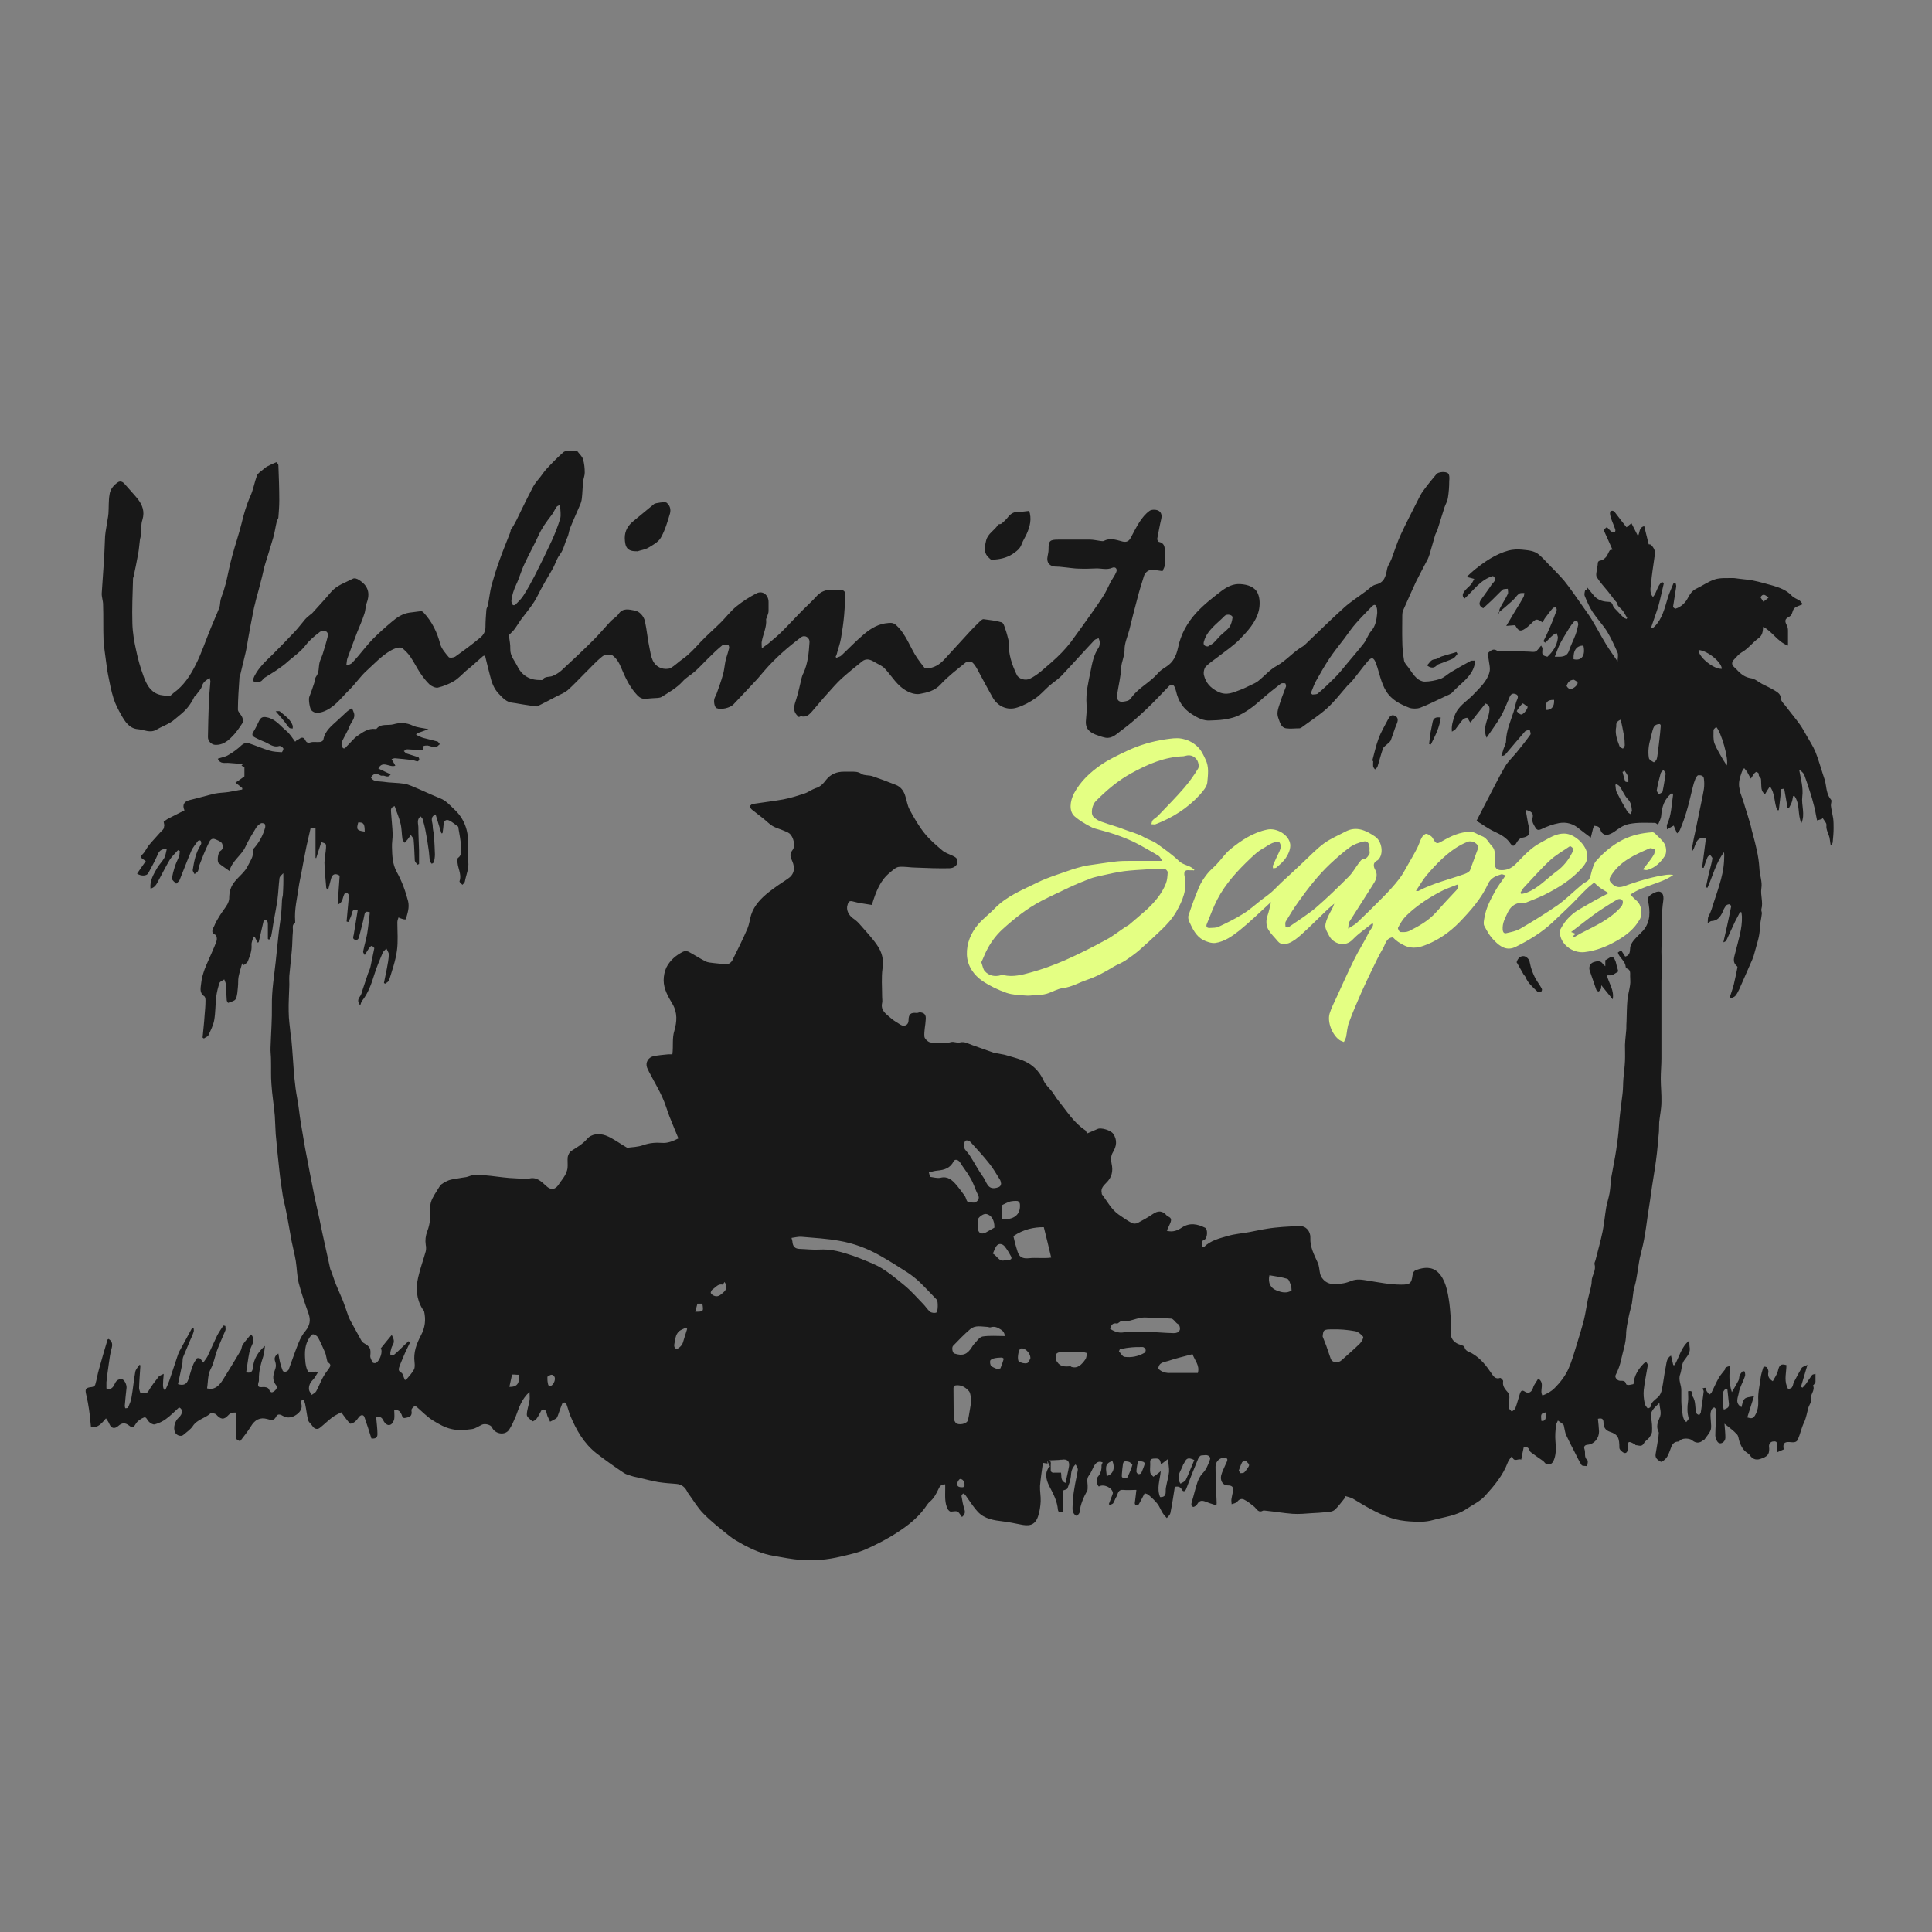 <?xml version="1.0" encoding="UTF-8"?>
<svg data-bbox="38.297 201.694 781.703 496.081" viewBox="0 0 864 864" xmlns="http://www.w3.org/2000/svg" data-type="color">
    <rect x="0" y="0" width="864" height="864" fill="#808080" stroke="none"/>
    <g>
        <path d="M613.7 412.9c-2.8 2.3-6 4.4-8.7 7.2-3.5 3.8-8.8 1.9-10.6-1.6-.7-1.4-1.7-2.9-1.7-4.3 0-1.6.8-3.4 1.5-4.9.8-1.7 1.9-3.2 2.5-5.2-1.1 1-2.3 1.9-3.4 3-3.8 3.6-7.5 7.4-11.4 10.9-1.7 1.5-3.5 3-5.6 3.8-1.4.5-3.4.9-4.8-.8s-3.1-3.3-4.2-5.1c-1.2-2-1.2-4.3-.4-6.6.6-1.8 1-3.6 1.5-5.9-5 4.6-9.4 8.9-14.1 12.7-3.2 2.5-6.6 5-10.8 5.6-1.7.2-3.8-.5-5.4-1.3-3.2-1.7-4.8-5-6.2-8.1-.4-.9-.7-2-.4-2.9 1.4-4.2 2.9-8.4 4.6-12.4.9-2.2 2.2-4.2 3.7-6.1 1.2-1.6 2.9-2.9 4.3-4.4 2.1-2.2 3.8-4.8 6.1-6.7 4.9-4 10.2-7.5 16.5-8.8 4.3-.9 9.8 2.4 10.3 6.6.2 1.9-.7 4.1-1.8 5.8-1.1 1.8-2.8 3.2-4.4 4.6-.3.3-1 .2-1.5.3 0-.4-.2-.9 0-1.3.9-2.1 1.8-4.1 2.8-6.1.7-1.5 1-2.9 0-4.3-3.1-.4-5.1 1.7-7.4 2.9-2 1.1-3.7 2.7-5.4 4.3-5.8 5.5-11.2 11.3-14.9 18.4-1.8 3.5-3.2 7.3-4.7 11-.5 1.1 0 1.9 1.3 1.8s2.8 0 3.9-.5c3.8-1.8 7.5-3.6 11-5.8 2.8-1.7 5.3-4 8-6.1 1.6-1.2 3.3-2.4 4.8-3.7s2.7-2.7 4.2-4.1c3.4-3.1 6.7-6.2 10.1-9.4 3-2.8 5.9-5.9 9.2-8.3 2.9-2.1 6.3-3.5 9.5-5.2 4.9-2.6 9.2-.5 13.2 2.2 3 2 3.8 7.1 2 9.7-.2.3-.5.7-.8.9-2.2 1-2 2.7-1.1 4.3 1.5 2.8.1 4.9-1.3 7.1-3.4 5.4-6.9 10.8-10.3 16.2-.4.7-.3 1.7-.5 3 1.3-.9 2.8-1.6 3.9-2.6 3.8-3.6 7.6-7.3 11.3-11.1 2.7-2.7 5.3-5.5 7.6-8.5 1.6-2 2.8-4.5 4.1-6.7 1.4-2.4 2.8-4.8 4-7.2.8-1.5 1.2-3.2 2-4.6.4-.8 1.5-1.8 2.1-1.7 1 .2 2.3 1 2.8 1.9 1.5 2.6 1.8 2.8 4.2 1.4 4-2.3 8-4.2 12.7-4.2 1.9 0 3.2 1.3 4.8 1.8 2.5.8 3.2 2.9 4.7 4.5 2.2 2.3 1.2 5.1 1.3 7.7.2 2.8 1.3 3.3 4.1 3.1 3.2-.3 4.9-2.2 6.8-4.2 2.9-3 5.8-6 9.6-8 3.5-1.8 6.7-4.3 11-4.1 4.1.2 8.9 4.5 9.8 8.6.6 2.9-.5 4.8-2.3 6.8-4.7 5.3-10.6 8.9-16.8 12-2.7 1.3-5.5 2.4-8.3 3.5-.8.3-1.7 0-2.5 0-2.6.5-4.4 1.9-5.6 4.5-1.1 2.4-2.4 4.6-2.2 7.5.1 1.3.7 1.9 1.7 1.6 2.1-.5 4.4-.9 6.2-2 5.7-3.3 11.3-6.8 16.7-10.5 3.5-2.5 6.6-5.6 9.8-8.3.9-.8 1.8-1.6 2.9-2.1 2.1-1.1 2-3.3 2.6-5.1.5-1.5.9-3.2 2-4.4 3.4-3.8 7.2-7 11.9-9.4 4.3-2.1 8.6-3 13.2-3.3.3 0 .7.2 1 .4 1.5 1.6 3.5 3.1 4.5 5 .7 1.4.9 3.9 0 5.2-1.8 2.8-4.2 5.2-7.6 6.2-.6.2-1.2.1-2.2-.2.6-.7 1.2-1.4 1.7-2.1 1.1-1.4 2.2-2.8 3.1-4.3.5-.7.5-1.7.7-2.6-.9-.1-1.9-.7-2.5-.4-6.7 2.9-13.4 5.8-17.4 12.5-1 1.6-.4 2.4.9 3.6 2.6 2.3 5 .8 7.4 0 5.5-1.9 11-3.5 16.8-4.3.9-.1 1.9-.1 2.9.1-5.8 4.1-13.1 4.5-19.2 8.8 1.1 1.1 2 2 3 2.9 1.9 1.6 2.5 5.7 1.3 8-2.5 4.5-6.4 7.5-10.7 9.9-4.4 2.5-9 4.3-14.1 4.9-5.3.6-11.1-3.6-11-9.1 0-.5.1-1 .4-1.4 2.1-4 5.2-7 9.1-9.1 2-1.1 3.9-2.3 5.9-3.4 1.9-1 3.8-2 6.4-3.4-1.5-.9-2.6-1.5-3.6-2.2-.9-.6-1.7-1.4-2.9-2.5-.9.8-2.1 1.6-3.1 2.6-2.3 2.2-4.5 4.6-6.8 6.9-2.9 2.8-5.8 5.6-8.7 8.3-4.8 4.5-10.4 7.9-16.4 10.9-4 2-6.9 0-9.4-2.5s-3.4-4.4-4.7-6.8c-.5-.9-.2-2.3 0-3.5.7-4.4 2.7-8.2 4.8-12 1.3-2.4 3-4.5 4.7-7.1-.7-.2-1.4-.6-1.9-.5-2.4.7-4.7 1.6-5.9 4.2-3 6.6-7.8 12-12.8 17.2-4.2 4.3-9.1 7.8-14.6 10-2.9 1.2-6.3 2.2-9.9.5-2.1-1-3.8-2.1-5.3-3.7-3 .2-3.3 3-4.4 4.9-1.8 3-3.3 6.2-4.8 9.3-1.6 3.3-3.2 6.7-4.7 10-2 4.6-4 9.1-5.7 13.8-.8 2-.9 4.3-1.3 6.4-.2.8-.6 1.6-1 2.4-.7-.3-1.4-.5-2-.9-3.2-2.3-5.5-8-4.4-11.8.8-2.7 2.2-5.2 3.3-7.7 2.5-5.4 4.9-10.9 7.6-16.3 2-4.1 4.5-7.9 6.5-12 .8-1.6 2.4-3.1 2-4.2Zm-1.2-32.9c0-3-.9-4.2-3-3.6-2 .5-4 1.2-5.7 2.4-3.2 2.3-6.1 4.9-9 7.6-5.3 5-9.8 10.8-14 16.7-2.1 2.9-4 6-5.8 9-.4.7-.1 1.8-.1 2.6.5 0 1 .1 1.3 0 4.1-2.9 8.5-5.6 12.3-8.8 5.1-4.4 9.9-9.1 14.7-13.9 1.7-1.7 2.9-3.9 4.3-5.8.8-1 1.3-2.1 2.9-2.2.7 0 1.5-1.2 2-2.1.3-.5 0-1.3 0-1.9Zm20.6 18.4c.9 0 1.2.2 1.3 0 6.6-3.5 13.8-5.1 20.7-7.6.8-.3 2-.9 2.3-1.6 1.2-3.1 2.2-6.2 3.4-9.3.7-1.6-.4-2.5-1.3-3.1-.8-.5-2.2-.7-3-.4-4.3 1.6-8 4.4-11.4 7.5-2.5 2.3-4.9 4.9-7.1 7.5-1.7 2-3 4.4-4.8 7Zm19.1-2.3c-.2-.2-.3-.4-.5-.5-2.7 1.1-5.5 2-8 3.4-5.4 2.9-10.5 6.3-14.9 10.6-1.5 1.5-2.6 3.4-3.6 5.3-.2.4.6 1.9 1 1.9 1.3.1 2.8.1 3.9-.4 4.4-2.2 8.7-4.6 12.1-8.4 3-3.4 6.1-6.7 9.2-10 .4-.5.6-1.2.9-1.8Zm49.9-17.7c-3 2.1-6.5 4-9.2 6.6-4.1 3.8-7.7 8-11.5 12-.6.7-1 1.5-1.5 2.3l.5.5c.8-.2 1.6-.3 2.3-.6 5.3-2 9-6.3 13.4-9.5 2.9-2.1 5.3-5 7-8.4.5-1.1.9-2-.9-2.9Zm1.2 40.4c.6 0 .9.2 1 .1.9-.5 1.7-1 2.6-1.5 6.4-3.3 13.1-6.2 18-11.8.6-.6 1-1.9.8-2.6-.3-.9-1.5-1.3-2.6-.6-.7.4-1.5.8-2.1 1.2-2.8 1.8-5.6 3.5-8.3 5.5-3.3 2.4-6.5 5-10.1 7.7 1.1.4 1.5.6 2 .8-.5.4-.7.7-1.3 1.1Z" fill="#e4ff83" data-color="1"/>
        <path d="M533.8 389.2h-1.9c-2-.3-2.5.7-2.2 2.4 1.4 6-.8 11.1-3.7 16.2-1.8 3.1-4.2 5.7-6.7 8.1-3.2 3.1-6.5 6.1-9.9 9.1-2 1.7-4.1 3.2-6.2 4.6-1.7 1.1-3.7 1.8-5.5 2.9-3.7 2.3-7.5 4.3-11.6 5.7-3.6 1.2-6.8 3.2-10.8 3.7-2.5.3-4.8 1.8-7.2 2.5-1.6.5-3.3.5-5 .6-1.5.1-3.1.4-4.6.2-2.8-.2-5.8-.3-8.4-1.2-3.7-1.3-7.3-3-10.6-5.2-4-2.7-6.9-6.8-7.1-11.8-.2-5.1 1.8-9.9 5.2-13.8 2.2-2.5 4.9-4.5 7.2-6.9 5.5-5.7 12.7-8.4 19.5-11.8 4.3-2.1 9-3.5 13.5-5.1 2.5-.9 5.1-1.6 7.7-2.3.4-.1.8 0 1.1-.1 4.3-.6 8.6-1.3 13-1.8 2.1-.2 4.1-.2 6.2-.2h14c-.7-.9-1-1.8-1.6-2.2-2.7-1.7-5.5-3.2-8.3-4.8-5.5-3-11.4-5.1-17.5-6.7-1.8-.5-3.6-.9-5.1-1.8-2.3-1.2-4.6-2.6-6.6-4.3-2.8-2.3-2.2-6.9-.4-10.4 2.9-5.4 7.2-9.4 12-12.7 3.6-2.5 7.7-4.4 11.7-6.3 5.5-2.6 11.3-4.3 17.4-5.2 2.3-.3 4.6-.7 6.9-.3 2.7.5 4.9 1.5 7 3.4 1.9 1.7 2.8 3.8 3.8 5.9 1.7 3.4 1.1 7 .8 10.4-.2 1.9-2 3.9-3.4 5.5-5.5 6-12.2 10.2-19.7 13.1-.5.2-1.3 0-1.9 0 .2-.6.2-1.4.6-1.8.7-.8 1.7-1.2 2.4-2 3.9-4.1 8-8.2 11.7-12.5 2.3-2.7 4.4-5.6 6.2-8.6.5-.8.2-2.5-.3-3.5-.8-1.4-2.2-2.5-4.1-2.4-.7 0-1.4.3-2.1.4-8.5.3-15.9 3.5-23.2 7.5-6.1 3.3-11.2 7.7-16 12.5-1.7 1.7-2.5 5.6-1.1 7.1 1 1 2.3 1.8 3.6 2.2 3.5 1.3 7.2 2.2 10.6 3.6 2.8 1.1 5.7 1.7 8.4 3.3 1.7 1 3.9 1.6 5.6 2.8 3.5 2.5 7.1 5 10.2 8 1.8 1.6 4 1.7 5.8 3 .3.2.6.5.9.7 0 .2-.2.3-.3.5Zm-95 41c.6 1.6.8 3.2 1.6 4.1 1.9 2.1 4.5 2.6 7.3 1.8.4-.1.8 0 1.2 0 4.1.9 8.1-.1 12-1.2 5.2-1.4 10.3-3.3 15.2-5.4 6.3-2.8 12.5-5.9 18.5-9.2 2.9-1.5 5.5-3.6 8.3-5.5.7-.5 1.5-.8 2.1-1.3 2.6-2.2 5.3-4.5 7.9-6.8 3.5-3.3 6.7-7 8.5-11.6.6-1.5.7-3.3.8-5 0-.6-1-1.6-1.5-1.6-2.6 0-5.3.1-7.9.3-3.4.2-6.8.4-10.1.8-3.4.5-6.8 1.2-10.2 2-1.6.4-3.3.7-4.9 1.3-3.1 1.2-6.3 2.5-9.3 3.9-4.2 2-8.5 4-12.6 6.1-6.5 3.4-12.1 7.9-17.5 12.8-3 2.8-5.3 6-7.1 9.6-.8 1.6-1.4 3.3-2.2 4.9Z" fill="#e4ff83" data-color="1"/>
        <path d="M468.5 654.5c-.5 0-1.1-.2-2.1-.3-.5 3.5-1 6.9-1.3 10.3-.1 2.3.4 4.6.3 6.9s-.5 4.7-1.2 6.8c-1.5 4.3-4.4 4.3-8.1 3.5-2.5-.5-4.9-1-7.4-1.3-4.2-.5-8.4-1.1-11.4-4.3-1.7-1.8-3.1-4-4.6-6.1-.4-.5-.7-1.1-1.1-1.5-.2-.3-.9-.6-.9-.6-.3.3-.8.8-.7 1.2.3 2 .7 4 1.3 5.9.5 1.5 0 2.5-1.1 3.4-.7-.8-1.2-2-2-2.4s-2 0-3 0c-.5 0-1-.6-1.3-1-1.5-2.8-1.2-5.9-1.2-9v-2.2c-1.8 0-2.4.8-3 2.1-1 2.1-2 4.1-3.9 5.7-1 .8-1.7 2.2-2.6 3.3-3.2 4.2-7.3 7.4-11.6 10.2-4.5 3-9.4 5.5-14.3 7.7-3.6 1.6-7.5 2.4-11.3 3.3-5.9 1.4-11.9 2-17.9 1.5-4-.3-8-1.1-12-1.8-5-.8-9.6-2.8-14-5.2-2.1-1.2-4.2-2.3-6-3.8-4-3.2-8-6.3-11.5-9.9-2.7-2.7-4.6-6.1-6.9-9.2-.1-.2-.2-.3-.3-.5-1-2.1-2.5-3.4-5-3.6-2.7-.2-5.4-.4-8-.8-2.8-.5-5.6-1.2-8.4-1.9-1.1-.3-2.3-.4-3.4-.8-1.2-.4-2.6-.7-3.6-1.4-4.2-2.8-8.3-5.7-12.3-8.8-5.6-4.4-9-10.4-11.7-16.9-.6-1.5-1-3.2-1.6-4.8-.1-.4-.5-.9-.9-1-.3 0-1 .2-1.1.6-.7 1.7-1.3 3.5-1.9 5.2-.2.5-.4 1-.7 1.3-.9.6-1.8 1-2.8 1.5-.4-.9-.8-1.7-1.2-2.6-.5-1.3-.3-3.2-2.5-2.8-.8 1.4-1.4 2.8-2.3 4-.4.6-1.7 1.4-1.9 1.2-1-.8-2.5-1.9-2.5-2.9 0-2.1.9-4.3 1.2-6.4.2-1.1 0-2.2 0-3.8-3.6 3.2-4.7 7.1-6.1 10.8-.9 2.1-1.8 4.3-3.1 6.2-1.9 2.6-6.3 1.8-7.6-1.2-.5-1.1-3-1.8-4.4-1.2-1.5.7-3 1.8-4.5 2-3 .4-6.2.7-9.1 0-2.9-.6-5.7-2.2-8.3-3.8s-4.8-3.9-7.1-5.9c-.3-.3-.9-.7-1.1-.6-.5.3-1.1.8-1.4 1.4-.2.4 0 1 0 1.5 0 2-1.5 2.1-2.8 2.4s-1.4-.7-1.7-1.5c-.6-1.3-1.4-2.3-3.3-1.9 0 1.2.2 2.6 0 3.9-.2.9-.8 2.1-1.6 2.5-1.1.6-2.2-.2-2.9-1.2-.6-.9-.8-2.1-2.4-2.3-1.2-.1-1.2.3-1.1 1 .2 2.3.5 4.5.5 6.8 0 1.5-.9 2.1-2.7 1.9-1-3.2-2-6.4-3.1-9.5-.4-1.2-1.5-1.2-2.4-.2-.6.8-1.2 1.7-2 2.3-.6.5-1.9 1-2.1.7-1.3-1.4-2.4-3-3.9-5-.9.5-2.5 1.2-3.8 2.1-2 1.5-3.8 3.3-5.7 4.8-1.2 1-2.6.5-3.4-.8-.6-.9-1.6-1.6-1.9-2.6-.6-2.3-.8-4.7-1.3-7-.1-.8-.5-1.5-.8-2.2h-.6c-.2.5-.6 1-.5 1.4 1 2.5-.5 4.3-2.1 5.4s-3.8 1.8-6 .5c-.8-.5-2.3-1.2-3 .3-1 2.1-2.5 1.5-4 1.1-3.2-.9-5.5.3-7.3 3.3-1.4 2.3-3.2 4.5-4.8 6.6-1.5-.5-2.3-1.1-1.9-3 .4-2.4 0-5 0-7.5v-2.3c-1.2 0-2.3 0-3.4 1.2-2 2.2-3.4 1.9-5.4-.3-.5-.5-2.2-.9-2.6-.5-2.4 2.2-6 2.7-7.9 5.7-1 1.5-2.7 2.6-4.2 3.9-1 .9-3 .3-3.7-1.1-1-2.2 0-5.2 1.6-6.6 1.9-1.7 2-3.8.2-4.6-2 1.8-3.8 3.7-5.9 5.2-1.5 1.1-3.2 1.9-5 2.4-.8.2-2.1-.6-2.7-1.3-.7-.7-1.1-2.2-2.1-1.8-1.3.5-2.8 1.5-3.5 2.6-1.1 1.8-1.6 2.3-3.2 1-1.7-1.3-3.1-1.3-4.8.2-1.6 1.4-3.1 1.2-4-.9-.3-.8-.9-1.6-1.5-2.5-1.8 2-3.3 4.3-6.7 4-.3-2.7-.5-5.4-.9-8.1q-.45-3.15-1.2-6.3c-.7-2.8-.3-3.3 2.4-3.6.6 0 1.5-.6 1.6-1.1.7-2.3 1-4.7 1.7-7 1.2-4.4 2.5-8.7 3.8-13.1 0-.1.3-.2.5-.3 1.7 1.1 1.8 2.5 1.3 4.3-.6 2.1-.9 4.3-1.2 6.5-.4 2.8-.8 5.7-1.1 8.5v2.8c2 .9 3.1-.6 3.7-2 .7-1.6 1.6-2.2 3.2-2.1 1.1.1 2.2 2.4 2.1 3.8-.3 2.7-.6 5.5-.8 8.2 0 .3.2 1 .3 1 .4 0 1.1-.1 1.2-.4.6-1.4 1.3-2.9 1.5-4.4.7-3.8 1-7.7 1.7-11.5.2-1.1 1.2-2.1 1.8-3.1.2 0 .4.1.5.2-.2 3.4-.5 6.7-.6 10.1 0 .8.4 1.5.6 2.3 1.2-.4 2.6.8 3.6-.9 1.3-2.3 3-4.4 4.6-6.5.3-.4 1.1-.6 2.2-1.2 0 1.2-.2 1.9-.2 2.7 0 1.5-.4 3 .4 4.4h.6c.6-1.3 1.2-2.6 1.7-4l3.9-11.7c.3-.9.7-1.7 1.2-2.5 1.7-3.1 3.4-6.3 5.1-9.4h.7c0 .6.2 1.2 0 1.7-.4 1.3-1 2.6-1.6 3.9-1 2.5-2.1 4.9-3.1 7.4-.3.8-.2 1.8-.3 2.7-.7 3.2-1.3 6.3-2 9.4 2.5.8 3.9 0 4.6-2s1.2-4.2 2-6.2c.4-1.2 1.1-2.2 1.8-3.3.2-.2 1.1-.2 1.4 0 .5.3.8 1 1.5 1.9.7-1.1 1.4-1.9 1.9-2.8 1.5-3.1 2.8-6.2 4.3-9.3.8-1.5 1.8-3 2.8-4.5.3 0 .6.1.9.2 0 .7.2 1.4 0 2-1.2 2.9-2.5 5.7-3.6 8.6-1.1 2.8-1.5 5.9-2.9 8.5-1.5 2.8-1.2 5.9-1.7 8.8 3 .8 5.1-.7 7-3.7 2.8-4.4 5.4-8.8 8.1-13.3.4-.8.4-1.9.9-2.6 1.1-1.6 2.4-3 3.6-4.5 1 .6 1.4 2.7.9 3.8-.6 1.4-1.3 2.8-1.6 4.3-.6 2.9-.9 5.9-1.4 8.8 2.5.7 2.9-.9 3-2.1.4-3.9 2.3-7 5.4-9.7-.2 1.6-.3 3.2-.8 4.8-1.1 3.3-2 6.7-1.9 10.2 0 .4 0 .9-.2 1.3-.5 2 0 2.3 2 2.1.9-.1 2.3.2 2.6.9.5.9.9 1.8 1.9 1.3 1.1-.6 2.3-1.9 1.4-3-2.1-2.6-1.2-5-.3-7.6.3-.9.2-2-.1-2.9-.6-1.6-.2-2.7 1.4-3.7.2 1.3.4 2.5.7 3.8s.7 2.5 1.2 3.8c.1.3.8.8 1 .7.6-.2 1.5-.6 1.7-1.1 1.5-4 2.8-8 4.4-11.9.8-2 1.8-3.9 3.2-5.5 1.9-2.4 2.3-4.8 1.3-7.6-1.6-4.5-3.2-9.1-4.4-13.7-.8-3.2-.8-6.6-1.3-9.8-.5-3-1.3-6-1.9-9-.8-4.3-1.5-8.7-2.4-13.1-.4-2.3-1.1-4.7-1.5-7-.6-3.9-1.2-7.9-1.6-11.8-.6-5.3-1.1-10.6-1.6-16-.2-2.7-.2-5.4-.4-8.1-.4-4.7-1.2-9.4-1.5-14.1-.3-3.6-.1-7.3-.2-11 0-1.8-.3-3.7-.2-5.5.2-6.2.7-12.5.6-18.8-.1-6.6 1-13 1.7-19.5.4-3.9.8-7.8 1.2-11.6.3-3 .8-6 1.2-9.1.2-2.2.3-4.5.4-6.7 0-.8.3-1.6.4-2.4.2-3.1.3-6.3.2-9.8-.6.7-1.6 1.4-1.7 2.2-.4 3.2-.5 6.4-.9 9.5-.5 3.5-1.2 7-1.8 10.4-.3 2-.6 4-1 6-.1.6-.6 1.1-.9 1.6-.2 0-.4-.2-.6-.3v-6.6c0-1.1-.3-2-1.8-1.9-.8 3.3-1.5 6.6-2.3 9.9-.1.1-.3.2-.4.3-.5-.9-1-1.8-1.4-2.7-.2 0-.3 0-.5-.1-.3 1.3-1 2.5-.9 3.8.2 2.7-.8 5-1.7 7.4-.3.6-1.1 1.1-1.8 1.6-.1-.1-.3-.4-.7-.8-.6 2.1-1.2 4-1.6 6-.3 1.5-.1 3.1-.3 4.6-.2 1.8-.2 3.8-1 5.4-.5.9-2.2 1.2-3.4 1.7 0 0-.6-.8-.6-1.2-.2-2.4-.2-4.7-.4-7.1 0-.7-.5-1.5-.7-2.2-.7.5-1.8.9-2.1 1.5-.7 2-1.2 4.1-1.5 6.2-.4 3.5-.3 7.1-.9 10.5-.4 2.3-1.6 4.6-2.6 6.8-.3.6-1.3.9-2 1.4-.2-.1-.4-.2-.6-.4.3-3.3.7-6.6.9-9.9.2-2.2.4-4.5.4-6.7 0-.7-.1-1.6-.6-1.9-2.3-1.6-1.5-3.9-1.3-6 .2-2 .8-4 1.5-6 .9-2.4 2.1-4.8 3.1-7.2.8-1.9 1.7-3.8 2.3-5.7.2-.8 0-2.3-.5-2.5-2.6-1.2-1-2.9-.5-4.2.6-1.6 1.6-3.1 2.5-4.6 1-1.6 2.3-3.2 3.3-4.9.4-.8.8-1.8.8-2.6 0-2.9.6-5.3 2.6-7.7 1.9-2.3 4.5-4.2 5.8-7 1-2.1 2.6-4 2.2-6.7 0-.4.3-1 .7-1.3 2.3-2.7 3.9-5.7 4.8-9.1.1-.5 0-1.4-.3-1.6-.5-.3-1.4-.4-1.8-.1-.8.5-1.6 1.2-2.1 2.1-1.6 2.7-3.3 5.3-4.6 8.2-1.8 4-6 6.3-7.2 10.9-1.9-1.4-3.4-2.3-4.8-3.5-.8-.6-.4-4.7.7-5.4 1.6-1 1.2-2.5.8-3.4-.5-.9-1.9-1.4-3.1-1.9-1.7-.7-2.5.8-2.9 1.8-1.6 3.2-2.9 6.6-4.2 10-.3.8-.2 1.8-.6 2.5-.3.5-1 .9-1.5 1.3-.3-.6-.9-1.3-.8-1.9.6-3.8 1.3-7.5 3.4-10.9.2-.3.4-.7.4-1 0-.4-.1-1-.4-1.2-.2-.2-.9 0-1.1.2-1 1.4-2.2 2.8-2.9 4.3-1.9 4.4-3.5 8.8-5.3 13.2-.3.6-1 1.1-1.5 1.6-.7-.8-1.9-1.5-1.8-2.2 0-1.8.7-3.7 1.2-5.5.5-1.5 1.2-2.9 1.8-4.3.3-.8.3-1.7.4-2.6-.3-.1-.6-.3-.8-.4-1.3 1.5-2.8 2.8-3.8 4.5-1.9 3.2-3.5 6.5-5.3 9.8-.7 1.3-1.5 2.5-3.2 2.9-.4-3.6 1.4-6.4 2.9-9.1.9-1.6 2.3-2.9 3.2-4.5.7-1.2.8-2.7 1.2-4.2-2 .1-3.2.5-4 2.4-1.2 2.9-2.8 5.7-4.3 8.5-.7 1.3-3.2 1.4-5 .2 1.3-1.8 2.5-3.7 3.9-5.6-.7-.5-1.2-.8-1.6-1.1-.6-.5-.9-.9 0-1.8 1.2-1.1 1.9-2.8 2.9-4.1 1.7-2.1 3.6-4 5.4-6.1.4-.4.9-.8 1.2-1.3s.2-1.1.4-1.6l-.3-1.6c.7-.5 1.4-1.1 2.2-1.5 2.4-1.2 4.8-2.4 7.1-3.6-1.1-2.4-.2-4 2.3-4.6 3.8-.9 7.5-2 11.3-2.9 2-.4 4.1-.4 6.1-.7s4-.8 6.1-1.1c0-.2 0-.4.1-.6-1-.8-2-1.7-3.1-2.5 1.5-1 2.7-1.8 4-2.8v-4.1c-.4-.2-.9-.5-1.3-.7.2-.2.4-.5.7-.8-2.2-.1-4.2-.2-6.2-.4-1.8-.2-4 .7-5.1-1.9 1.7-.6 3.4-.8 4.8-1.7 2.1-1.2 4.1-2.7 5.9-4.4 1.2-1 2.3-1.1 3.5-.7 3 1 5.9 2.3 9 3.2 1.7.5 3.6.6 5.4.7.2 0 .9-1.4.7-1.7-.3-.6-1.3-1.2-1.8-1.1-2.8.9-4.7-1.2-7-2-1.3-.5-2.5-1.1-3.7-1.7s-1.8-1.2-.9-2.6c1-1.6 1.8-3.3 2.6-5 .8-1.5 1.6-1.9 3.5-1.5 3.9.8 5.9 3.8 8.6 6 1.6 1.3 2.7 3.2 4 4.9l.6-.6c.4-.2.9-.4 1.3-.7 1.1-.8 2-.7 2.6.6.5 1 1.2 1.4 2.4 1 1.3-.4 2.9 0 4.3-.2.5 0 1.4-.6 1.4-1 .7-4 3.7-6.2 6.4-8.7l4.2-3.9c.7-.6 1.5-1 2.2-1.5.3.7.7 1.5.9 2.2.7 2.3-1.2 3.9-1.9 5.7-.9 2.4-2.4 4.7-3.5 7.1-.3.7-.2 1.9.2 2.5.9 1.2 1.5 0 2.1-.6 1.6-1.5 2.9-3.3 4.6-4.5 2.4-1.6 4.8-3.5 8.1-3.1h.4c2-2.6 5.2-1.4 7.7-2.1 2.8-.8 5.7-.8 8.6.6 1.9.9 4.3 1 7 1.6-2.2.8-3.8 1.4-5.3 1.9 0 .2-.1.4-.2.6 1.1.5 2.1 1.1 3.2 1.4 2.1.6 4.2 1 6.3 1.6.4.1.7.8 1.1 1.2-.7.5-1.3 1.4-2 1.4-1.1 0-2.3-.6-3.5-.8-.6 0-1.6 0-2 .4-.3.4 0 1.3 0 1.8-2.1-.2-4.6-.4-7.1-.5-.5 0-1 .5-1.5.8.4.4.8.9 1.3 1.1 1.7.6 3.4 1 5.1 1.6.3.1.5.7.5 1.1 0 .3-.6.8-.8.8-.8-.1-1.5-.5-2.3-.6-2.6-.3-5.2-.6-7.8-.8-.5 0-1.1.3-1.5.4.6.9 1.1 1.9 1.7 2.9-2.4 1.1-5.7-2.6-7.6 1.3 1.9.9 3.6 1.7 5.5 2.6-1.3 2-2.7.2-3.9.6-.3.1-.8-.2-1.2-.4-1.6-.8-2.9-.4-3.7 1.3 1.3 2 3.5 1.5 5.4 1.8 3.1.5 6.4.4 9.6.9 2.1.4 4 1.4 6 2.2 3.3 1.4 6.6 3 9.9 4.3 2.6 1 4.3 3 6.2 4.8 4.6 4.2 6.4 9.4 6.4 15.5 0 2.7-.2 5.4 0 8 .4 3.2-1 6-1.5 8.9-.1.6-.7 1-1.1 1.5-.5-.5-1.4-1.2-1.3-1.6 1.2-3.4-1.2-6.3-.9-9.5 0-.4 0-.9.3-1 2-1.5 1.3-3.7 1.2-5.6-.1-2.6-.7-5.1-1.1-7.7 0-.2 0-.5-.1-.6-1.4-1-2.6-2.1-4.1-2.8-1.1-.5-2.3 0-2.4 1.6-.1 1.4-.3 2.8-.5 4.1-.2 0-.4.1-.5.1-.9-2.8-1.7-5.6-2.6-8.5-2.8 1.3-1.3 3.4-1.3 5.1 0 1.6.5 3.1.6 4.7.2 2.7.3 5.4.4 8.1 0 1.1-.2 2.3-.4 3.4 0 .3-.6.5-1 .8-.3-.4-.8-.8-.9-1.3-.2-1.4-.2-2.8-.4-4.2-.4-3.1-.9-6.1-1.5-9.2-.3-1.8-.8-3.5-1.3-5.3-.1-.4-.5-.7-.9-1.2-1.9 1.4-1 3.4-1 5 0 3.4.2 6.7.3 10.1v6.2c-.2.1-.5.2-.7.3-.4-.6-1.1-1.2-1.2-1.8-.2-3-.2-6.1-.5-9.2 0-.8-.8-1.5-1.3-2.3-.5.7-.9 1.4-1.4 2-.4.5-.9 1-1.3 1.5-.4-.5-.9-1-1-1.5-.4-2.4-.3-4.9-.9-7.2-.6-2.6-1.8-5.2-2.6-7.7-2.1.6-1.6 1.9-1.6 3 .2 3.2.6 6.4.7 9.6 0 2-.4 4-.3 5.9.1 3.7.2 7.4 2.1 10.9 2.3 4.1 3.9 8.5 5.1 13.1.7 3-.3 5.5-1 8.1 0 .1-.8.1-1.1 0-.8-.2-1.5-.5-2.2-.8-.2.7-.5 1.4-.5 2.2 0 4.2.4 8.5-.2 12.7-.6 4.5-2.2 8.9-3.5 13.2-.2.6-1.1 1-1.7 1.5-.2 0-.4-.2-.6-.3.4-2.1.9-4.3 1.3-6.4s.8-4.2.9-6.4c0-.7-.6-1.5-1.1-2.6-.6.7-1.4 1.2-1.7 2-1.3 3.2-2.7 6.3-3.7 9.6-1.3 4.2-2.7 8.3-5.5 11.8-.4.5-.5 1.2-.8 2-1.2-1.5-1.2-2.6-.1-4 .6-.8.9-2 1.2-3.1l2.4-7.2c.4-1 .9-2 1.1-3.1.6-2.7 1.1-5.4 1.7-8.2-1.4-1.6-1.4-1.6-4.3 3.1-.3-.6-.8-1.1-.7-1.6.5-2.6 1.3-5.2 1.8-7.9.5-3.1.8-6.3 1.2-9.6-1.4-.4-2.1-.5-2.4 1-.6 3.2-1.5 6.3-2.3 9.5-.2.9-.5 2.1-1.8 1.8-1.4-.3-.9-1.4-.7-2.3l1.8-11.1c-2.1-.2-2.3 0-2.8 2.2-.3 1.1-.9 2.1-1.4 3.2-.3 0-.5-.1-.8-.2.3-3.7.7-7.3 1-11 .1-1.2-.4-1.8-1.6-1.8-1.4 1.5-.7 4.4-3.4 5.2q.45-6.6.9-12.9c-1.9-1.2-3.3-.7-3.8 1.2-.4 1.7-.9 3.3-1.4 5.3-.5-.7-.8-.9-.8-1.1-.3-3.7-.7-7.4-.8-11.1 0-2.3.6-4.5.7-6.8.1-1.8 0-1.8-2.1-2.5-.8 2.4-1.5 4.8-2.3 7.2-.1 0-.2-.1-.3-.2v-13.2h-2.2c-.6 2.6-1.2 5.2-1.8 7.9-.8 4-1.6 8-2.3 12-.4 2.1-.9 4.2-1.2 6.3-.7 5.1-2 10.1-1.6 15.2v.9c-1.6.9-.9 2.5-1 3.7-.3 2.9-.2 5.8-.5 8.7-.3 3.7-.8 7.5-1.1 11.2-.1 1.4 0 2.7 0 4.1-.1 4-.4 8-.3 12 0 3.5.6 7 .9 10.5 0 .2.2.5.2.7.3 3.3.6 6.6.8 9.9.4 5.9.8 11.8 1.9 17.6.7 3.6 1 7.3 1.6 10.9.6 3.7 1.3 7.5 1.9 11.2.7 4 1.6 8 2.3 12 .7 3.4 1.3 6.8 2 10.2.6 3 1.4 6 2 9l1.5 7.2c1.2 5.3 2.3 10.6 3.5 15.9 0 .2.2.4.3.7.8 2 1.4 4.1 2.2 6.1 1 2.5 2.2 5 3.2 7.5.9 2.3 1.6 4.6 2.4 6.8.5 1.3 1.2 2.6 1.9 3.8 1.3 2.4 2.6 4.8 3.9 7.1q.45.75 1.2 1.2c2.8 1.6 3.1 2.5 2.8 5.6-.1 1 .6 2.1 1.1 3 .1.3 1.1.4 1.5.2 1.4-.8 2.7-4 2.4-5.7 0-.3-.4-.7-.3-.8 1.5-1.9 3.1-3.8 4.9-6 1 1.9 1.3 3.1.4 4.6-.6.9-.7 2-1 3-.1.5 0 1 0 1.5.6 0 1.3 0 1.7-.3 1.6-1.3 3-2.8 4.5-4.2.6-.6 1.3-1.2 1.9-1.8.2.2.4.3.7.5-.7 1.5-1.5 3.1-2.2 4.6-.9 2.2-1.9 4.3-2.7 6.6-.3.8-.3 1.8 1 2.4.6.3.8 1.4 1.1 2.1.2.4.3.8.5 1.2.3-.2.7-.4.9-.6 1.1-1.3 2.3-2.6 3.1-4.1.5-.9.4-2.2.3-3.2-.6-4.5.9-8.4 2.9-12.2 1.8-3.4 2.2-6.8 1.4-10.5-.1-.5-.5-.9-.8-1.3-2.7-4.4-3-9.2-1.9-14 .9-4 2.3-7.8 3.4-11.7.2-.9.2-2 0-2.9-.3-2.1-.1-4 .7-6.1.7-1.8 1.1-3.8 1.3-5.7.2-2.4-.3-5 .3-7.2.7-2.4 2.4-4.6 3.7-6.8.3-.5.7-1.1 1.2-1.4 1-.7 2.1-1.3 3.2-1.7 1.2-.4 2.6-.6 3.9-.8l1.8-.3c.7-.1 1.4-.2 2-.3 1-.2 1.9-.7 2.8-.8 1.8-.2 3.7-.2 5.5 0 3.7.3 7.3.9 11 1.2 2.7.2 5.5.3 8.2.4h.2c3.6-1.2 5.8 1.1 8.1 3.2 2 1.9 4 1.7 5.5-.6.8-1.3 1.9-2.5 2.7-3.9.6-1 1.1-2.2 1.3-3.4.2-1.7-.1-3.4.1-5.1.2-1 .8-2.2 1.6-2.7 2.5-1.6 5-3 7-5.3 2.1-2.5 5.6-2.6 8.4-1.6 3.2 1.2 6.1 3.5 9.6 5.5 2-.3 4.7-.3 7.2-1.2 2.8-1 5.5-1.2 8.3-1 2.6.2 4.8-.7 7.4-2-1.3-3.2-2.7-6.5-4-9.8-1.1-2.9-1.9-5.8-3.2-8.6-1.5-3.4-3.4-6.5-5.1-9.8-.6-1.1-1.2-2.2-1.7-3.4-.9-2.3.5-4.7 3-5.2 2.1-.4 4.3-.6 6.4-.8h1.9c.5-3.8-.2-7.1.9-10.6 1.1-3.9 1.5-8-.9-12-1.9-3.2-3.9-6.6-3.9-10.5 0-1.9.4-4 1.2-5.7 1.6-3.2 4.3-5.5 7.5-7.1.6-.3 1.7-.3 2.4 0 2.6 1.4 5 3 7.6 4.3 1.1.6 2.5.6 3.8.8 2 .2 4.1.5 6.1.4.7 0 1.6-.8 2-1.4 2.4-4.8 4.8-9.6 6.9-14.5.8-1.9 1-4 1.6-6 1.4-4.4 4.6-7.6 8-10.3 2.7-2.1 5.5-4 8.4-5.9s3.4-4.7 2-7.9c-.7-1.6-1.4-3 .1-4.9 1.5-1.8.5-6-1.4-7.5-.8-.6-1.8-.9-2.7-1.3-1.6-.7-3.3-1.1-4.8-2s-2.8-2.3-4.2-3.4c-1.6-1.3-3.4-2.6-5-3.9-.5-.4-.9-1.1-.8-1.6 0-.4.9-1 1.4-1 4.5-.7 9-1.2 13.4-2 3.2-.6 6.3-1.6 9.4-2.6 1.8-.6 3.3-1.8 5-2.4 2.2-.6 3.5-2.1 4.8-3.8 2-2.5 4.7-3.6 7.9-3.6h3.1c1.6 0 3.2-.1 4.8 1 1.2.8 3.2.5 4.8 1q5.25 1.8 10.5 3.9c2.1.8 3.4 2.5 4.1 4.5.8 2.2 1 4.6 2.1 6.6 2 3.7 4.1 7.4 6.7 10.6 2.3 2.9 5.2 5.3 8 7.7 1.2 1 2.8 1.5 4.3 2.2 1.2.6 2.5 1.1 2.4 2.8 0 1.4-1.4 2.9-3.7 2.9-5 .1-10-.1-14.9-.3-2.6 0-5.2-.6-7.7-.3-1.4.2-2.8 1.6-4 2.6-4.2 3.4-6.1 8.2-8 14.4-2.9-.5-5.8-.8-8.6-1.6-1.9-.5-2 .8-2.3 1.7-.7 2.1.6 4.6 2.5 5.9 1.2.8 2.4 1.9 3.3 3 2.5 2.9 5.2 5.7 7.4 8.9 2.1 3 3.1 6.3 2.5 10.3-.6 4.2-.2 8.6-.2 12.9 0 .9.2 1.9 0 2.7-.8 3.5 1.9 5 3.9 6.8 1.3 1.2 2.9 2 4.4 3 1.7 1 3.5 0 3.5-1.9 0-2.9 1-3.7 3.7-3.4.5 0 1-.3 1.4-.3 2 .2 2.8 1.1 2.6 3.2-.1 2.5-.8 5.1-.6 7.6 0 1 1.8 2.7 2.9 2.7 3 .1 6 .7 9.1-.2 1.1-.3 2.6.5 3.8.2 2.2-.6 3.9.6 5.7 1.2l9.3 3.3c.8.3 1.7.3 2.5.5.9.2 1.7.3 2.6.5 2.6.8 5.2 1.4 7.8 2.4 4.4 1.7 7.6 4.7 9.6 9.1.8 1.9 2.5 3.3 3.8 5 1 1.3 1.7 2.7 2.8 4 3.8 4.7 6.9 9.9 12.1 13.3.3.2.4.7.7 1.4 1.6-.7 3.2-1.3 4.7-2 1.6-.8 6 .6 7 2.1 2 2.8 1.5 5.7-.1 8.3-1 1.7-.9 3.5-.6 5 .8 3.5.1 6.3-2.4 8.7-1.2 1.2-2.5 2.5-2 4.5 0 .4.1.8.4 1 2.2 3 4 6.4 7.1 8.6 1.9 1.3 3.8 2.7 5.9 3.8.7.4 2 .4 2.7 0 2.3-1.2 4.6-2.5 6.8-4 2.3-1.6 4.3-1.5 6.1.6.2.2.4.4.6.5 1.7.6 1.6 1.7 1 3.1l-1.5 3.3c2.8.8 4.9-.2 6.7-1.4 3.6-2.4 7.1-1.6 10.5.1 1.2.6 1 4.8-.4 5.3-1.9.7-.3 2.3-1.2 3.1.3 0 .9.4 1 .2 3-3 7-3.9 10.8-5 3.1-.9 6.3-1.1 9.5-1.7 2.7-.5 5.3-1.1 7.9-1.5 2.3-.4 4.7-.6 7-.8 2.6-.2 5.2-.3 7.9-.4 2.4 0 4.6 2.2 4.5 5.2-.2 4.2 1.7 7.6 3.3 11.2.7 1.5.7 3.4 1.1 5.1.2.6.5 1.3.9 1.8 2.5 3.4 6.1 2.8 9.5 2.3 1.2-.2 2.3-.6 3.4-1 2.5-1.1 5-.6 7.5-.2 5 .8 9.9 1.8 14.9 1.8 4 0 4.6-.5 5.1-4.2.2-1.4.8-2.1 1.8-2.4 3.4-1.2 6.9-1.5 9.6 1.1 1.6 1.5 2.7 3.7 3.4 5.8.9 2.6 1.3 5.5 1.7 8.2.4 3.4.6 6.8.8 10.1 0 .9-.3 1.9-.3 2.8 0 2.5 1.3 4.3 3.5 5.2 1 .4 2.6.7 2.7 1.3.5 2.2 2.6 2.2 3.8 3.1 3.6 2.2 6 5.3 8.3 8.7.8 1.2 1.8 2.8 3.9 2 .3 0 1.4 1 1.3 1.5-.4 2.3 1 3.7 2.3 5.2.4.5.5 1.4.5 2.1 0 1.5-.4 2.9-.3 4.4 0 .7.9 1.3 1.4 1.9.5-.5 1.4-.9 1.6-1.6.8-2.1 1.3-4.3 2-6.4.4-1.2.9-1.9 2.3-.9 1.7 1.1 3.1 0 3.6-1.8.4-1.4 1.5-2.6 2.3-4.1 3.2 2.1.4 5.3 1.9 7.6 2-.8 3.8-1.7 5.5-3.4 2.5-2.5 4.7-5.4 6.1-8.5 1.5-3.3 2.5-7 3.6-10.5 1.2-3.9 2.4-7.8 3.4-11.7.7-2.9 1.1-6 1.7-8.9.4-1.8.9-3.5 1.3-5.3.2-.9.4-1.8.4-2.8 0-2.6 2.1-4.8 1.3-7.5-.2-.5.2-1.3.4-1.9 1.1-4.3 2.3-8.6 3.2-12.9.7-3.5 1-7.1 1.6-10.7.4-2.2 1.1-4.2 1.5-6.4.4-2.4.5-4.8.8-7.2.7-4.1 1.6-8.2 2.2-12.3.5-3.5 1-6.9 1.2-10.4.3-4.9 1-9.6 1.6-14.5.3-2.3.2-4.6.4-6.9.2-2.6.6-5.2.7-7.8.1-2.4 0-4.8 0-7.2.1-2.4.4-4.7.6-7.1 0-1.2 0-2.4.1-3.6.1-3.2.1-6.3.4-9.5.2-2.2.9-4.4 1.2-6.7.2-1.3 0-2.6 0-3.9s.3-2.8-1.5-3.4c-.2 0-.5-.5-.5-.8-.2-2.6-2.8-3.9-3.5-6.3.4-.3.9-.6 1.5-1 .6.9 1.2 1.9 1.8 2.8 1.9-.5 2.1-1.8 2.2-3.6 0-1.2.7-2.5 1.5-3.5 1.3-1.6 2.9-3 4.3-4.5 3.4-4 3.2-8.6 2.2-13.4-.1-.6.1-1.7.6-2.1.9-.8 2-1.4 3.1-1.8 2.4-.7 3.6 1 3.1 4.1-.2 1.2-.3 2.4-.4 3.6-.2 6.3-.3 12.6-.4 18.9 0 3.3.3 6.6.3 9.9 0 1.1-.3 2.1-.3 3.2v34.7c0 3-.3 6-.3 9.1 0 3.5.4 7 .3 10.4 0 3-.7 6.1-1 9.1-.1 1.4 0 2.7-.1 4.1-.4 4.2-.7 8.5-1.3 12.8-.5 3.9-1.2 7.8-1.8 11.8-.6 4.3-1.2 8.5-1.9 12.8-.5 3.7-1 7.4-1.7 11.1-.5 2.8-1.3 5.5-1.9 8.2-.6 3.2-1 6.5-1.6 9.7-.3 1.7-.9 3.4-1.2 5.1-.3 1.8-.4 3.6-.7 5.4-.4 2-1 3.8-1.4 5.8-.5 2.7-1.2 5.5-1.2 8.2-.1 3.8-1.4 7.4-2.2 11.1-.5 2.5-1.4 4.8-2.5 7-.5 1 .8 2.5 2 2.5s2.4-.1 2.7 1.5c0 .2.6.4.9.4.9 0 1.7-.3 2.4-.4.3-3.9 2.2-6.8 4.7-9.3.3-.3 1-.5 1.1-.4.3.3.6.9.6 1.3-.6 3.7-1.4 7.3-1.8 11-.2 1.9 0 4 .4 5.9.1.9.8 1.7 1.4 2.4 0 0 1.2-.4 1.2-.7.3-2.2 2-3.1 3.4-4.4.9-.8 1.5-2.2 1.7-3.4.7-3.3 1-6.6 1.7-9.9.4-1.8.3-4 2.3-5.2h.1c.3 1.4.7 2.8 1 4.2h.6c2.1-3.6 2.9-8.1 6.6-11v1.4c0 .7.1 1.5.2 2.2.1 2.3-1.4 3.7-2.6 5.4-1.1 1.6-1 4.1-1.7 6.1-1 2.6.6 4.8.5 7.3v4.5c0 1.6.2 3.3.4 4.9.1 1.1.3 2.3.7 3.3.2.5.7 1 1.1 1.4.4-.6 1.2-1.3 1.1-1.7-.7-2.5-.7-4.9-.3-7.5.2-1.5 0-3.1 0-4.6 1.8-.4 2.2.4 1.9 1.9v.2c1.8 2.3 1 5.3 1.9 7.8.2.4.8.5 1.2.8.2-.4.6-.8.7-1.2.5-3.1.9-6.2 1.3-9.4 0-.4-.3-.8-.5-1.4.9-.2 1.7-.7 1.7.8 0 .3.2.6.4.8l.9 1.2c.3-.3.8-.5 1-.9 1.1-2.2 2-4.4 3.2-6.5.7-1.3 1.8-2.4 2.9-3.9-.2-.6.2-1 2.3-1.6-.6 4-.6 7.8.7 11.8 1.2-2.1 2.2-3.7 3-5.3.3-.6.2-1.5.5-2.2s.8-1.3 1.3-1.8c.2-.2 1 0 1 .2.1.7.3 1.5 0 2.1-.8 2.5-2.3 4.8-2.7 7.3-.3 2-1.9 4.6 1.2 6.4.4-1.3.5-2.8 1.4-3.7.8-.8 2.4-.8 4.2-1.2-1.1 3.5-2 6.4-3 9.5 1.3.3 2.3.9 3.4-.8 1.3-2.2 1.6-4.3 1.5-6.9-.2-3.4.7-6.8 1.1-10.2.2-1.5.7-2.9 1.1-4.3 0-.2.4-.5.6-.5.4 0 1 .2 1.2.4.3.7.7 1.5.5 2.2-.3 1.6.2 2.8 2 3.9.8-1.5 1.9-3 2.3-4.6.6-2.7 1.3-3.3 3.8-2.6 0 3.2-1 6.3.2 9.5.2.5.4.9.6 1.3.6-.3 1.4-.4 1.7-.9.5-.7.5-1.7.9-2.4 1.1-2.1 2.2-4.2 3.4-6.2.4-.6 1.4-.8 2.6-1.4-1.1 3.6-2 6.7-2.9 9.8.2.1.4.2.7.4.5-.6 1.2-1.2 1.6-1.8.9-1.3 1.7-2.6 2.7-3.9.3-.3 1-.3 1.5-.5v3.6c0 .4-.5.8-.7 1.2 0 .1-.4.3-.4.4 1.1 2.3-1.5 4.1-.9 6.4.2 1-.7 2.2-1.1 3.3-.7 2.3-1 4.7-2 6.8-1.2 2.5-1.7 5.2-2.8 7.7-.7 1.6-2.4 1.2-3.8 1.1-2.3-.1-3 .7-2.5 3.3-.9.4-1.8.8-3 1.3v-3.3c0-1-.1-1.6-1.3-1.6-1.1 0-1.9.5-2.2 1.5-.2.5 0 1.2 0 1.8 0 2.7-.8 3.5-4.1 4.6-2 .6-3.5-.1-4.6-1.8-.3-.4-.7-.7-1.2-1-1.8-1.2-2.7-3-3.4-5-.4-1.1-.4-2.5-1.1-3.2-1.5-1.7-3.4-3-5.6-4.8.2 2.5.4 4.4.4 6.3 0 1.7-1.9 3.1-3.1 2.2-.8-.6-1.4-2.1-1.4-3.2 0-3.8.4-7.5.5-11.3 0-.4-.6-1-1-1.3 0 0-.8.4-1 .7-1 1.7-.6 3.6-.5 5.4.1 1.4.3 2.9-.1 4.1-.6 1.5-1.8 2.8-2.7 4.1-.1.2-.4.3-.6.4q-2.5 2.1-5 0c-1.1-.9-3.8-1-5-.2-.4.3-.8.8-1.2.8-2.8.1-3 2.4-3.8 4.3-.4 1-.8 2.1-1.5 3-.6.8-2.1 2-2.5 1.7-1.2-.7-2.6-1.5-2.3-3.4.5-2.7.9-5.4 1.3-8 0-.7.3-1.5 0-2-1.1-2.1-.4-4.3.4-6 1.2-2.4.1-4.3 0-6.9-2.2 2.2-4.4 3.7-3.7 6.9.4 1.9.5 3.9.4 5.9 0 .9-.7 1.9-1.2 2.7-.7.9-1.9 1.5-2.4 2.5-1 1.9-2.4.9-3.7.9-.1 0-.2-.3-.4-.4-2.9-1.6-3.2-1.5-3.1 1.8 0 1.3-.6 2.3-1.5 2.1s-2.3-1.5-2.3-2.3c0-4.5-.6-6-4.3-7.2-2-.7-2.8-2.1-2.8-4 0-1.8-.7-2.2-2.5-1.8.2 1.9.4 3.8.5 5.7 0 3-2.1 5.6-5 5.9-1.5.1-1.9.9-1.5 2 .6 1.6-.4 3.5 1.3 4.9.4.3 0 1.8-.1 2.7-.8-.2-2.1 0-2.5-.5-1.2-1.8-2.1-3.9-3.1-5.8-1.3-2.5-2.6-5-3.8-7.6-.5-1.1-.6-2.3-.9-3.5-.1-.4-.1-1-.4-1.2-.7-.7-1.6-1.2-2.4-1.8-.3.8-.8 1.5-.9 2.3-.2 2.3-.4 4.5-.2 6.8.2 2.7.4 5.4-.5 8-.7 2-1.5 2.8-3.5 2.3-.6-.1-1-1-1.6-1.4-1.7-1.2-3.5-2.4-5.2-3.7-.3-.2-.6-.5-.7-.8q-.6-2.1-2.7-1.5c-.4 1.7-.7 3.5-1.1 5.5-1.3-.8-3.3 1.6-4.1-1.7-.8 1.1-1.5 1.9-1.9 2.9-2.2 5.9-6.2 10.6-10.3 15.1-2.2 2.4-5.5 3.9-8.3 5.8-4.5 3-9.8 3.5-14.9 4.9-3.5 1-6.9.8-10.3.6-2.8-.2-5.5-.6-8.3-1.5-6.3-2-11.7-5.4-17.2-8.7-1.1-.6-2.4-.8-3.6-1.2 0 .2.2.4.2.7-1.6 1.9-3 4-4.8 5.6-1 .8-2.7.9-4.2 1-1.9.2-3.8.3-5.8.4-2.9.2-5.8.5-8.7.3-4-.3-8-1-12-1.4-.5 0-1-.2-1.3 0-2 1.1-2.7-.7-3.8-1.7-1.5-1.2-3-2.5-4.7-3.3-1-.5-2.1-.2-3 1-.4.6-1.7.8-2.5 1.1 0-.7-.2-1.5-.1-2.2.2-1.3.5-2.6.8-3.9.2-1.7-.8-2.3-2.2-2.3-2.8 0-3.6-2.4-3.2-4.4.4-1.7 1.3-3.3 2-5 .3-.7.7-1.3.8-2.1 0-.3-.5-1-.8-1-2.4-.1-4.5 1.6-4.5 4.1 0 5.4.3 10.7.5 16.1 0 .3 0 .8-.1.9-.2.2-.7 0-1 0-1.4-.4-2.7-.9-4-1.4-1.6-.6-2.7-.4-3.6 1.2-.3.6-1.4 1.3-1.8 1.2-1-.3-.9-1.2-.6-2.3.9-2.8 1.5-5.8 2.5-8.7.5-1.4 1.2-2.8 2.2-3.9 1.8-1.8 2.6-4 3.4-6.2.1-.3.2-.8 0-1.1-1-1.5-2.6-.8-3.9-.8-.4 0-1.1.8-1.3 1.3-1.9 4.5-3.7 9.1-5.4 13.6-.5 1.4-1.5 1.4-2 .3-.7-1.3-1.7-1.4-3.1-1.2-.6 3.8-1.2 7.8-2 11.8-.2.8-1 1.5-1.6 2.2-.6-.7-1.3-1.4-1.8-2.2-.9-1.4-1.4-2.9-2.4-4.2-1.1-1.4-2.5-2.7-3.9-3.9-.5-.5-1.4-.6-1.8-.8-1 1.9-1.7 3.4-2.6 4.9-.2.3-.9.5-1.3.5-.2 0-.6-.7-.5-1.1.2-1.8.5-3.6.7-5.8-2 0-4 .2-6 0-2.3-.2-2.2 1.8-2.9 3-.6.9-.9 2.1-1.5 3-.3.4-1.1.5-1.6.8 0-.2-.2-.3-.3-.5.5-1.4 1.1-2.8 1.6-4.2 0-.2.2-.5.2-.7-.3-2.5-4.2-4.2-6.3-2.9-.9-.8-1.3-3.3-.5-4.3 1.3-1.5 1.8-3.2 1.7-5.1 0-.5.4-.9.5-1.4-2-.8-3.1.2-4 1.9-.7 1.3-1.2 2.8-2.1 3.9-1.3 1.7-.5 3.5-.6 5.2 0 .5 0 1.1-.1 1.5-1.7 3-3.1 6.2-3.5 9.7 0 .7-.8 1.2-1.2 1.8-2.5-1.2-1.9-3.4-1.9-5.2 0-2.5.4-5 .8-7.4.4-2.7 1.1-5.3 1.5-8 .1-.8-.5-1.7-1-2.5-1.7 1.6-2 3.4-2.1 5.4-.2 1.8-.9 3.6-1.5 5.3-.2.5-1.1.6-2.1 1v9.6c-1.2.2-2 .3-2.2-1.1-.3-3.6-1.9-6.8-3.6-10-1.1-2.1-1.9-4.2-1.5-6.6.2-.9.7-1.7 1.1-2.6h.5c-.5-1-1-2-1.4-3 1.4 0 1.9.7 1.7 2.1v2c-.1 1.2.4 1.7 1.6 1.6h3c.3 1.7-.3 3.6 2 4.6.6-2.8 1.2-5.2 1.6-7.6.3-2.2-1-3.2-3.2-2.8-.4 0-.8 0-1.2.1-1.7.1-3.6.2-5.4.2ZM354 553.7c.2.9.4 1.3.4 1.8.2 1.9 1.1 2.9 3 3 3.1.1 6.2.5 9.3.3 4.1-.2 7.9.6 11.7 1.8 4.1 1.2 8.1 2.9 12.1 4.6 5.1 2.2 9.4 5.9 13.7 9.4 3.1 2.5 5.8 5.6 8.6 8.5 1.1 1.1 1.9 2.5 3.1 3.5.6.5 2 .7 2.8.4s.9-5.1.2-5.8c-2.6-2.7-5.1-5.4-7.8-8-1.6-1.5-3.4-2.9-5.2-4.1-4-2.6-8-5.1-12.2-7.5-5.8-3.3-11.9-5.6-18.4-6.7-5.5-1-11.2-1.3-16.9-1.8-1.4-.1-2.9.3-4.4.5Zm99.2-.9c.3 1.2.7 3.2 1.3 5.1.8 2.6 1.1 5.2 5.5 4.8 3.3-.4 6.8.2 10.1-.3-1.1-4.7-2.2-9.2-3.3-13.6-4.5 0-9 .9-13.6 4m138.3 44.9c.5 1.4 1.1 2.7 1.6 4.1.7 1.9 1.3 3.9 2 5.8s3.3 2.2 5 .6c2.7-2.5 5.5-4.8 8.1-7.4.8-.8 1.7-2.6 1.4-3-.9-1.1-2.3-2.3-3.7-2.5-3.3-.6-6.7-.9-10.1-.8-4 0-4 .3-4.3 3.2m-95.1-3.5c2.3 1.6 4.6 2.2 7.2 1.4.5-.2 1.1.1 1.7.1h3.6c1 0 2.1-.2 3.1-.2 4.3.2 8.6.6 12.9.7 2.5 0 3.4-1.5 2.4-3.6-.2-.4-.8-.6-1.1-.9-.8-.7-1.5-1.9-2.4-2-3.8-.3-7.6-.3-11.4-.5s-7.2 2.2-11 1.7c-.3 0-.6.2-.8.4-.4.2-.8.7-1.1.6-1.8-.4-2.6.6-3 2.2Zm-354.2 19.5c-.8 1.2-1.4 2.5-2.4 3.5-1.2 1.2-1.8 2.7-1.6 4.3.1.8.8 1.5 1.2 2.3.7-.5 1.6-.9 2-1.6 1.1-2 1.9-4.1 2.9-6 .8-1.5 1.8-2.9 2.8-4.2.8-1.1 1-1.9-.4-2.7-.3-.2-.4-.8-.5-1.2-.3-1.1-.4-2.2-.8-3.2-1-2.3-2-4.6-3.2-6.8-.4-.7-1.4-1.3-2.2-1.4-.4 0-1.2.9-1.6 1.5-2.1 3.1-2.2 6.6-1.9 10.1.1 1.7.4 3.5 1.2 5 .3.5 2.3.1 3.5.1 0 0 .1 0 .8.4ZM416 526.3c1.5.2 3.1.7 4.6.4 3.2-.8 5.2 1 7 3.1 1.3 1.5 2.5 3.2 3.7 4.8.5.6.7 1.5 1 2.2.1.2.3.6.5.6 1.2.2 2.6.7 3.5.2.8-.4 2-1.5 1.1-3.2-1-1.8-1.6-3.9-2.5-5.8-.6-1.3-1.4-2.5-2.1-3.7-1.1-1.7-2.4-3.3-3.4-5-.9-1.4-2.4-1.6-2.9-.6-1.6 3.2-4.2 3.9-7.3 4.2-1.3.1-2.5.5-3.8.8.2.9.4 1.5.6 2.2Zm33.4 71.3c-.2-1.5-.7-2.3-1.8-3-1.5-1-2.9-1.6-4.7-1-.4.1-.9-.2-1.3-.2-2.6-.1-5.5-.9-7.7 1-2.7 2.3-5.2 4.9-7.7 7.5-.7.8-.2 3.2.6 3.4 3.7 1.2 5.7.5 7.8-2.8.3-.4.5-.9.8-1.2 1.3-1.3 2.5-3.3 4-3.6 3.1-.5 6.4-.2 10-.2Zm-1.8-68.6c0-.3-.1-.9-.4-1.4-1.6-2.5-3-5.1-4.9-7.4-2.6-3.3-5.5-6.4-8.3-9.5-.4-.4-1.2-.8-1.8-.7-1.1 0-1.5 2.9-.6 4.1.9 1.1 1.8 2.1 2.5 3.3 1.9 3 3.5 6.1 5.6 9 1.5 2 1.8 5.8 5.9 4.8 1.2-.3 2.1-.6 2.1-2.2Zm-13.3 97.9h-.1c0-.6.1-1.2 0-1.8-.2-1.1-.3-2.4-1-3.1-1.2-1.3-2.7-2.4-4.7-2.5-1.4 0-2.2 0-2.1 1.8.1 4.2 0 8.4.1 12.7 0 .9.7 2.4 1.4 2.7 2.1.7 4.8-.3 5-1.7.6-2.7.9-5.3 1.4-8Zm101.4-13c.9-3.3-1.4-5.5-2.4-8.3-3.7 1-7.3 1.8-10.8 3-1.7.6-4.3.5-4.5 3.5 1.5 1.5 3.4 2 5.5 1.9h12.2Zm-16.5 41c-.4-2.5-.8-2.8-3.4-2.6-1.8.1-1.4 1.5-1.4 2.5 0 1.2-.2 2.5 0 3.7.1.7.8 1.3 1.4 1.9 0 0 .9-.6 1.3-.9.7-.5 1.3-1 2-1.6-.4 4.1-1.9 7.7-.3 11.6 1.5.1 2.5-.5 2.5-2.2 0-.8 0-1.7.2-2.5.4-2.2 1.1-4.4 1.3-6.6.1-1.7-.3-3.5-.5-5.7-1 .8-2 1.5-3.1 2.4m-40.3-43.7c3 1.1 4.9-1 6.5-3.3.5-.7.5-1.8.7-2.8-.7-.2-1.4-.4-2.2-.5h-8.1c-3.3 0-3.9.6-3.6 3.2 0 .5.3.9.6 1.3 1.4 2.2 3.6 2.1 6.1 1.9Zm98.7-34c-.1-.8 0-1.6-.3-2.3-.4-1.1-.8-2.7-1.6-3-2.6-.8-5.3-1.1-8-1.6-.8 3.5.6 5.8 3.2 6.8 2 .8 4.5 1.5 6.7 0Zm-129.6-32h2c4.2-.2 6.5-2.7 6.1-6.8 0-.5-.7-1.3-1.1-1.3-1-.1-2.2 0-3.2.2-1.3.4-2.6 1.1-3.8 1.7zm-3.3 3.7c.1-3.2-1.4-5.7-3.8-6-1.1-.2-3.5 1.5-3.6 2.6v3.5c0 2.4 1.6 3.3 3.7 2.1 1.2-.7 2.4-1.4 3.7-2.1Zm56.1 54.5c-.1.3-.3.6-.4.9.8.9 1.6 2.4 2.5 2.5 3.1.4 6.1-.2 8.9-1.8.4-.2.7-1.1.5-1.5-.2-.5-.8-1.1-1.3-1.1-2.1 0-4.2 0-6.3.3-1.3.1-2.6.5-3.9.7m33.2 49.5c-2.5-1.2-3.4-.9-4.4 1.3-.1.3-.5.5-.5.8-.8 2.7-3.4 5-1.2 8.5.8-.5 2-.9 2.4-1.7 1.4-2.9 2.5-5.9 3.8-8.9Zm-84.6-89.3c2.6 0 3.4-.5 2.7-1.8-.8-1.5-1.7-3-2.8-4.4-.9-1.1-2.4-1.5-3.4-.5-.9.9-1.3 2.5-1.9 3.7 1.9 1 2.8 3.8 5.3 3Zm-142.1 30.7-.5-.6c-.7.3-1.4.7-2.1 1-2.6 1.3-2.6 3.8-3.1 6.2-.3 1.4.2 2.2 1 2.3.7 0 1.6-.9 2.2-1.6.5-.7.8-1.7 1-2.5zm153.5 13.1c0-2.6-2.8-4.9-4.4-4.3-1 .4-1.7 5.2-.7 5.8s2.5 1 3.6.7c.8-.2 1.2-1.7 1.5-2.2m42.3 53.4c.4 0 1 0 1.1-.1.8-1.8 1.7-3.7 2.2-5.6 0-.3-1.1-1.3-1.7-1.4-.8-.1-2.2-.7-2.5.9-.2 1.5-.4 3.1-.5 4.7-.1 1.5 0 1.5 1.3 1.6ZM324 573.3c-.3.5-.7 1.2-.8 1.2-2.1-.5-3.1 1.2-4.5 2.1-.5.3-1 1.4-.8 1.7.3.6 1.1 1.1 1.8 1.3 1.8.5 2.9-.9 4.1-1.9s1.3-3 .2-4.4m122.2 38.8c.6-.1 1.1 0 1.2-.2.6-1.4 1.1-2.9 1.5-4.3 0 0-.6-.5-.9-.5-1.2 0-2.4.1-3.6.4-.6.1-1.5.6-1.6 1.1-.1.7 0 1.8.5 2.3.8.7 2 1 2.8 1.4Zm326.2 9.2c-.2-.1-.5-.2-.7-.3-.4.6-1.1 1.1-1.1 1.8-.2 1.8-.1 3.7-.1 5.5 0 .7.2 1.4.4 2.1.7-.3 1.4-.5 1.9-1 .3-.3.4-1 .4-1.5-.2-2.2-.5-4.4-.7-6.6Zm-540.2-6.5c-.7 0-1.5 0-2.3-.1h-.9c-.4 1.8-.8 3.6-1.2 5.5 4.2.2 4.4-2.5 4.4-5.4m265.3 38.6c-4.1 1.1-2.6 4.1-2.6 6.7 2.9-.8 3.9-3.5 2.6-6.7m56.5 4.2c.3.5.5 1.2.8 1.2.5 0 1.3 0 1.7-.4.7-.7 1.2-1.6 1.8-2.4.9-1.3-.5-1.8-1-2.6-.1-.2-1.5.1-1.8.5-.6 1.1-1 2.4-1.5 3.7m-45.1-4.2c-.3 1.6-.6 3.1-.7 4.6 0 .4.4 1.1.9 1.2.3.1 1.1-.1 1.3-.5.6-1.4 1.2-2.8 1.6-4.3 0-.1-.5-.6-.8-.7-.7-.2-1.3-.3-2.3-.5Zm-264.1-37.7c0 1.1 0 2 .2 2.8.1.7.3 1.8 1.5 1.2 1.3-.7 2.1-3.1 1.4-4.1-1.1-1.6-2.2-.4-3.1.1m-81.7-243.8c0-3.5-.5-4.2-2.9-4.1-.9 3.2-.6 3.6 2.9 4.1m151 211.1h-2.2c-.3 1.1-.6 2.3-1 3.6 3.7 0 3.8 0 3.2-3.6m116.5 82.2c.1-.1.8-.6.8-1-.1-1.3-.5-2.7-2-2.8-.4 0-1.2 1.2-1.3 1.9-.2 1.4.6 1.9 2.6 1.8Zm260.8-33.6c-2.3.5-2.4.7-2.1 3.8q2.4.6 2.1-3.8" fill="#181818" data-color="2"/>
        <path d="M155.3 297.6c1-.5 1.8-.7 2.2-1.2.9-.9 1.7-1.9 2.6-2.9 2.2-2.6 4.3-5.3 6.6-7.7 2.7-2.7 5.6-5.3 8.6-7.8 2.2-1.9 4.6-3.5 7.6-4 1.8-.2 3.6-.5 5.4-.7.4 0 .8.3 1.1.6 3.8 4.1 6.1 8.8 7.5 14.2.6 2.1 2.3 4 3.8 5.8.4.4 2.1.2 2.8-.2 3.8-2.7 7.6-5.5 11.2-8.5 1.4-1.1 2.4-2.7 2.4-4.7 0-2.6.2-5.1.4-7.7 0-.8.6-1.5.7-2.3.6-2.9.9-5.9 1.6-8.7 1.1-3.9 2.3-7.8 3.7-11.6 1.5-4.2 3.2-8.3 4.8-12.4 0-.2 0-.6.1-.8 2-2.9 3.4-6.1 4.9-9.2 1.7-3.5 3.4-6.9 5.2-10.3.9-1.6 2.1-2.9 3.2-4.3 1-1.3 1.9-2.7 3.1-3.9 2.3-2.5 4.7-4.9 7.2-7.1.7-.6 2-.5 3.1-.5 1 0 2.1 0 3.1.1.8 1.1 2.1 2.2 2.5 3.5.6 1.9.8 4.1.8 6.1 0 1.3-.6 2.6-.7 3.9-.3 2.5-.3 5.1-.6 7.6-.1 1-.4 2-.8 2.9-1.5 3.5-3.1 7-4.5 10.5-.5 1.3-.6 2.9-1.2 4.1-1.2 2.5-1.6 5.4-3.4 7.7-1.3 1.7-1.9 3.9-2.9 5.8-1.4 2.6-3.1 5.2-4.5 7.8-1.4 2.4-2.5 5-4 7.4-1.8 2.8-4 5.4-6 8.1-1 1.4-1.9 3-3 4.4-.5.7-1.2 1.2-1.7 1.8-.2.2-.6.5-.6.8.2 2 .7 4 .6 6-.1 3.1 1.9 5.2 3.1 7.6 2 4.2 5.5 6.4 10.3 6.3.3 0 .8.1.9 0 1.1-1.8 3.1-1.2 4.6-1.8 1.4-.6 2.8-1.4 3.9-2.4 4.9-4.5 9.7-9 14.4-13.7 2.7-2.7 5.1-5.6 7.7-8.4 1.1-1.1 2.6-1.9 3.5-3.2 1.9-2.9 4.8-2 7.1-1.6 2.2.3 4.1 2.4 4.7 4.7.9 4.1 1.2 8.2 2.1 12.3.7 3.5 1.1 7.3 5.2 8.8 1.2.4 3 .5 4.1 0 2-1.1 3.6-2.8 5.5-4.1 3-2.1 5.4-4.8 7.9-7.5 2.9-3.1 6.2-5.9 9.2-8.9 2.3-2.3 4.3-5 6.9-7.1 2.7-2.2 5.8-4.2 8.9-5.8 2.8-1.5 5.5.6 5.5 3.8v4.1c0 .9-.5 1.8-.7 2.7 0 .3-.4.6-.4.9.4 3.6-1.5 6.9-2 10.4 0 .7 0 1.3.1 2.6 1.3-.9 2.1-1.5 2.9-2.1 2.2-1.9 4.5-3.7 6.5-5.8 3.1-3.1 6.1-6.4 9.2-9.5 1.9-1.9 3.9-3.7 5.7-5.7 1.6-1.8 3.4-2.8 5.7-3 1.9-.1 3.9-.1 5.8 0 .5 0 1.5.9 1.5 1.4 0 3.3-.2 6.5-.5 9.8-.3 3.5-.8 6.9-1.4 10.4-.4 2.4-1.3 4.7-1.9 7.1-.1.4-.3.8-.5 1.2.1.2.2.3.3.5.8-.4 1.7-.5 2.3-1.1 3.4-3.2 6.6-6.6 10.2-9.6 3.1-2.6 6.5-4.6 10.8-4.9 1.5-.1 2.3-.1 3.6 1.1 4.4 4.1 6 9.7 9.2 14.5 1 1.5 2.2 3 3.3 4.4.2.2.6.3 1 .3 3.3-.1 5.9-1.8 8-4.1 4-4.3 7.9-8.7 11.9-13 1.4-1.5 2.9-2.9 4.3-4.3.4-.3.9-.7 1.3-.6 2.7.4 5.4.6 8 1.4.8.2 1.3 1.8 1.6 2.8.6 1.6 1 3.2 1.4 4.8.1.4.2.9.2 1.3-.2 5.2 1.4 10 3.6 14.6.9 1.9 4 2.7 5.9 1.7 3.7-1.8 6.5-4.7 9.6-7.3 3.2-2.8 6.1-5.7 8.7-9.1 1.7-2.3 3.3-4.6 5-6.9 3.1-4.4 6.3-8.7 9.2-13.2 1.5-2.2 2.5-4.7 3.7-7 .8-1.4 1.8-2.7 2.4-4.2.6-1.4-.4-2.5-1.8-1.9-2.5 1.1-4.9.2-7.3.3s-4.9.2-7.4.1c-1.9 0-3.7-.3-5.6-.5-1.5-.1-2.9-.4-4.4-.4-3.2.1-4.9-1.7-4.2-4.8.2-.9.4-1.9.4-2.8 0-4 .5-4.5 4.5-4.5h14c1.6 0 3.1.4 4.7.6.5 0 1.1.2 1.5 0 2.6-1.4 5.3-.6 7.8.1 1.9.6 3.2.4 4.2-1.4 1.3-2.4 2.5-4.9 4-7.2 1.2-1.8 2.6-3.6 4.4-4.9.9-.7 2.8-.7 3.9-.2 1.4.6 1.8 2.1 1.4 3.8-.7 2.9-1.2 5.9-1.8 8.9 0 .4.4 1.2.7 1.3 2.4.5 2.7 2.1 2.7 4.1v6.2c0 .9-.6 1.7-1 2.8l-4.2-.6c-1.7-.2-3.5.9-4.1 2.7-1.1 3.5-2.2 7-3.1 10.6-1.2 4.5-2.4 9.1-3.5 13.7-.8 3-2.2 6-2.1 8.9 0 2.9-1.4 5.2-1.5 8-.2 3.9-1.2 7.8-1.8 11.8-.2 1.3-.1 2.7 1.2 3.2 1 .3 2.3 0 3.4-.3.7-.2 1.4-.8 1.8-1.5 3.2-4.4 8.3-6.7 11.8-10.8 1-1.2 2.4-2.1 3.8-3 3.1-2 4.4-4.8 5.2-8.4 1.2-5.9 4-11.1 8.2-15.7 3.4-3.7 7.3-6.7 11.2-9.7 2.7-2 5.3-3.3 8.5-3.1s6.5 1.2 7.8 4.2c1 2.2 1 5.3.4 7.8-1.3 5.1-5 9.1-8.6 12.8-2.7 2.7-5.9 4.9-8.9 7.2-2 1.6-4.3 3-6.1 4.8-.8.8-1.2 2.7-.9 3.9.8 3.3 2.7 5.6 6.2 7.4 4 2 7 .3 10.3-.9 1.6-.6 3.1-1.4 4.6-2.1 1.1-.5 2.2-1 3.1-1.7 2.8-2.2 5.2-5.1 8.3-6.8 4.4-2.4 7.5-6.4 11.8-8.8.5-.3.9-.7 1.3-1.1 5.7-5.4 11.3-11 17.1-16.2 3-2.7 6.5-4.9 9.7-7.3 1.5-1.1 2.8-2.6 4.5-3 3.8-.9 4.4-3.7 5-6.9.3-1.6 1.4-3 2-4.6 1.4-3.7 2.5-7.4 4.2-11 2.3-5 4.9-9.9 7.4-14.9.8-1.6 1.6-3.3 2.7-4.7 1.8-2.5 3.8-4.9 5.8-7.3.8-1 4.2-1.3 5.2-.3.7.7.6 2.3.5 3.4 0 2.6-.2 5.1-.6 7.6-.2 1.4-1 2.7-1.5 4.1-1.1 3.4-2.1 6.8-3.2 10.2-.3.9-.9 1.7-1.1 2.6-.8 2.8-1.6 5.5-2.4 8.3-.2.7-.5 1.4-.8 2.1-1.7 3.3-3.5 6.6-5.2 10-2 4.3-3.9 8.6-5.8 12.9-.3.7-.4 1.5-.4 2.2 0 3.8-.1 7.6 0 11.3 0 3 .3 6 .8 9 .2 1.2 1.3 2.2 2.1 3.3 1.1 1.6 2.2 3.3 3.6 4.6.9.8 2.3 1.5 3.5 1.5 2.3 0 4.8-.5 7-1.2 1.7-.6 3.1-2 4.7-3 2.9-1.7 5.8-3.4 8.8-5 .5-.3 1.3-.1 1.9-.2 0 .7 0 1.4-.1 2-1.4 5.5-6.3 8.2-9.8 12.1-.8 1-2.3 1.4-3.5 2-3.7 1.7-7.3 3.6-11 5-1.4.5-3.5.5-4.9 0-4-1.6-7.8-3.4-10.3-7.4-2.4-3.9-3-8.2-4.5-12.3-1-2.8-2-3.2-3.8-1-2.4 2.8-4.6 5.9-7 8.8-.6.7-1.3 1.3-2 2-3 3.4-5.7 7-9 10-3.5 3.2-7.6 5.8-11.5 8.7-.3.2-.7.4-1 .4-2 0-4.1.3-6 0-2.3-.4-2.7-2.7-3.4-4.5-1.1-2.7.3-5.2 1-7.7.7-2.2 1.6-4.3 2.4-6.5.1-.4-.2-1.3-.3-1.4-.7-.1-1.6-.2-2.1.2-3 2.3-6 4.7-8.9 7.3-3.3 2.9-6.8 5.6-10.9 7.3-1.8.7-3.8 1.1-5.8 1.4s-4 .3-6 .4c-3 .2-5.5-1.2-7.9-2.7-4-2.4-6.3-6-7.3-10.5-.2-.7-.4-1.5-.8-2.1-.6-1-1.5-.8-2.2-.2-3.4 3.5-6.7 7.1-10.2 10.4-3.6 3.4-7.3 6.7-11.3 9.6-2 1.5-4.1 3.7-7 3.2-1.5-.3-3-.8-4.5-1.4-1-.4-2.1-1-2.8-1.7-1.2-1.1-1.6-2.6-1.5-4.3.2-2.5.5-5 .3-7.5-.4-5.1.8-9.9 1.8-14.8.7-3.6 1.4-7.4 3.6-10.6.4-.6.5-1.6.5-2.4 0-.6-.3-1.2-.5-1.8-.6.3-1.4.4-1.8.8-5 5.3-9.9 10.8-14.9 16.1-1.7 1.7-3.8 3-5.6 4.6-2 1.8-3.8 3.9-6 5.4-2.5 1.7-5.2 3.2-8.1 4.1-4.5 1.5-8.9-.6-11.1-4.7-2.1-3.7-4.1-7.5-6.1-11.2-.8-1.5-1.6-3.1-2.8-4.2-.6-.5-2.4-.5-3.1 0-3.8 3.1-7.8 6.1-11.1 9.7-2.6 2.9-6 3.7-9.3 4.3-1.5.3-3.7-.1-5.7-1.2-4.6-2.4-6.8-6.7-10-10.1-1.3-1.4-3.3-2.1-4.9-3.1-1.8-1.1-3.6-1.5-5.3-.1-3.1 2.5-6.2 5-9.1 7.6-2.3 2.1-4.3 4.5-6.4 6.8-2.4 2.6-4.6 5.4-6.9 8-1.3 1.5-2.7 2.7-4.8 2.1-.3 0-.7.2-1.1.4 0-.1-.1-.3-.3-.4-2.7-2.3-1.7-5-.8-7.7 1-3.1 1.6-6.3 2.4-9.5.2-.7.4-1.4.8-2.1 2-4.4 2.4-9 2.7-13.7.2-2.2-2.1-3.6-3.8-2.3-6 4.5-11.6 9.4-16.5 15.1-1 1.1-1.9 2.3-2.9 3.4-3.6 3.9-7.2 7.7-10.8 11.5-1.5 1.6-5.6 2.5-7.5 1.7-1-.4-1.5-3.2-.9-4.6.3-.7.6-1.3.9-2 1-2.8 2-5.5 2.8-8.4.5-1.6.6-3.2.9-4.8.1-.8.3-1.6.5-2.4.5-1.6 1-3.2 1.4-4.8 0-.4-.2-1.3-.5-1.3-.9-.1-2-.3-2.5.1-2.1 1.7-4.1 3.6-6 5.5-2.2 2.1-4.2 4.4-6.5 6.4-1.7 1.5-3.8 2.6-5.3 4.3-2.7 3-6.2 4.9-9.5 7-.5.3-1.1.3-1.6.4-1.8.1-3.7.2-5.5.4-2.2.2-3.4-1.2-4.6-2.6-2.9-3.4-4.7-7.4-6.4-11.5-.8-2-2.1-4.1-3.8-5.3-1-.7-3.6-.4-4.6.5-2.9 2.3-5.3 5.1-8 7.7-2.5 2.5-4.9 5.1-7.5 7.4-1.3 1.1-3.1 1.8-4.7 2.6-2.8 1.5-5.5 2.9-8.3 4.3-.2.1-.5.4-.7.3-1.9-.2-3.9-.5-5.8-.8-1.6-.2-3.2-.6-4.9-.8-2.9-.2-4.6-2.2-6.4-4.1-2.2-2.3-3.2-5.2-3.9-8.2-.7-2.9-1.5-5.7-2.2-8.8 0 0-.7 0-1 .3-1.5 1.3-3 2.7-4.5 4-1 .9-2 1.7-3 2.5-1.8 1.6-3.4 3.4-5.4 4.6-2.2 1.3-4.7 2.3-7.2 2.9-1.1.2-2.8-.6-3.7-1.4-1.6-1.5-3-3.4-4.3-5.3-1.5-2.3-2.7-4.8-4.3-7.1-.9-1.4-2.2-2.6-3.4-3.7-1.1-1-3.6-.1-5.5 1-4.1 2.4-7.2 5.8-10.6 8.9-2.9 2.6-5.1 6-7.9 8.7-3.7 3.6-6.7 8.1-12 9.8-1.7.5-3.4.7-4.8-.7-.8-.8-1.4-4.9-1-6 .8-2 1.5-4.1 2.2-6.2.3-1 .3-2.2.9-3 1.4-1.9 1-4.1 1.5-6.2.3-1.2.9-2.3 1.3-3.5.9-2.9 1.8-5.8 2.5-8.8.1-.5-.5-1.6-.9-1.6-.9-.2-2.3-.3-2.9.3-2.2 1.7-4.4 3.5-6.1 5.7-2.2 2.9-5.1 4.9-7.8 7.2-1.7 1.6-3.7 3-5.6 4.3-1.6 1.1-3.4 2.1-5.1 3.2-.6.4-1 1.3-1.7 1.6-.9.3-2.1.7-2.8.3-1.1-.7-.4-1.7 0-2.7 2-3.9 5.1-6.7 8.1-9.6 3.3-3.3 6.6-6.7 9.8-10.1 1.7-1.8 3.2-3.8 4.8-5.7.8-.9 1.7-1.5 2.6-2.3.3-.2.6-.4.8-.7 2.7-3 5.5-6 8.1-9.1s6.4-4.2 9.8-6c.7-.4 2 0 2.8.6 4 2.5 5 5.8 3.4 10.2-.6 1.6-.5 3.4-1.1 5-.9 2.8-2.1 5.5-3.2 8.2-1.5 3.9-3 7.9-4.4 11.8-.2.6-.2 1.4-.4 2.7Zm431 12.5c.2.2.4.3.6.5.9-.1 2 0 2.5-.5 2.6-2.2 5.1-4.6 7.5-7 1.9-1.9 3.6-4 5.3-6.1 2.6-3.1 5.2-6.1 7.7-9.3 1.3-1.7 1.9-3.9 3.3-5.5 2.1-2.4 2.4-5.2 2.7-8.1 0-.9 0-1.8-.3-2.6-.4-1.3-1.1-1.2-2-.4-2.4 2.5-4.8 4.9-7.1 7.5-1.9 2.1-3.5 4.5-5.2 6.8-2.3 3-4.7 6-6.8 9.1-2.1 3.2-4 6.5-5.9 9.9-1 1.8-1.6 3.7-2.4 5.6Zm-335.9-84.3c-.7.4-1.3.5-1.5.9-.9 1.3-1.5 2.8-2.5 4-2.1 2.7-4.1 5.5-5.5 8.6-2 4.4-4.4 8.6-6.4 13-1.4 2.9-2.2 6.1-3.6 9-1.1 2.4-2 4.9-2.2 7.5 0 .6.3 1.2.6 1.7.1.2.9.2 1.1 0 1.3-1.3 2.7-2.6 3.7-4.2 1.8-2.8 3.4-5.7 4.9-8.6 2.7-5.3 5.3-10.6 7.8-16 1.4-3.1 2.7-6.4 3.7-9.7.5-1.8 0-3.8 0-6.3ZM540.3 289c.5-.3 1.6-.8 2.4-1.5 1-.9 1.9-2.1 2.9-3.1 1.4-1.4 3.1-2.5 4.2-4 .8-1.1 1.2-2.8 1.4-4.2.2-1.2-2.5-1.9-3.6-.7-3.4 3.5-7.8 6.3-9.2 11.4-.4 1.3.1 2.2 2 2.2Z" fill="#181818" data-color="2"/>
        <path d="m709.8 262.7 2.7 3.3c1.6 2.1 3.9 3 6.4 3.1 1.3 0 2 .3 2.4 1.7.2.8 1 1.5 1.6 2.1 1 1.1 2 2.1 3 3.1.4.4 1 .6 1.5.8 0-.1.2-.3.3-.4-.7-1.1-1.2-2.3-2-3.3-.6-.8-1.5-1.4-2.1-2.2-.3-.4-.3-1-.6-1.5-.3-.4-.7-.7-1-1.1-1-1.3-1.9-2.6-2.9-3.8-1.7-2.1-3.6-4.1-5-6.4-.6-1 0-2.6.1-4 0-.6.3-1.1.3-1.7 0-1.1.2-1.6 1.5-1.8.8-.1 1.7-.9 2.3-1.6.7-.9 1-2 1.6-2.9.2-.2.8-.2 1.2-.3-1.3-2.9-2.6-5.9-4-8.9.5-.4 1.2-1 1.5-1.2.9.9 1.6 1.9 2.5 2.3 1.2.5 1.5-.6 1.2-1.4-.6-1.8-1.5-3.6-2-5.4-.3-.8-.5-2.4 0-2.6 1.2-.7 1.9.5 2.5 1.3 1.5 2 3.1 4 4.6 5.9.8-.7 1.5-1.3 2.2-1.8 1 1.9 1.9 3.8 2.9 5.7.9-1.4.3-3.8 2.8-4.4.7 2.8 1.3 5.4 2 8.1.3 0 .9 0 1.2.4.6.6 1.1 1.4 1.4 2.2.2.6.2 1.4.2 2s-.3 1.2-.3 1.8c-.5 3.6-1.1 7.2-1.4 10.8-.2 2.1-.9 4.4.8 6.4 1.8-2 1.9-5.1 4-6.7.3.1.6.2.9.4-.8 3.4-1.5 6.8-2.4 10.1-1 3.3-2.2 6.5-3.3 9.8l.6.3c.3-.2.6-.4.9-.7 3.5-3.5 4.5-8.1 5.9-12.7.7-2.4 1.8-4.6 2.7-6.9h.8c.1.6.4 1.2.3 1.8-.4 3-1 6-1.4 9 0 .2.8.8 1.1.8 2.6-.8 4.5-2.7 5.7-5.1.9-1.6 1.7-2.9 3.5-3.8 2.8-1.3 5.5-3.3 8.4-4.2 2.5-.8 5.3-.5 8-.6.9 0 1.9.2 2.8.3 2.1.3 4.2.4 6.2.8 3 .6 6.1 1.5 9 2.3 3 .9 6 2 8.3 4.4.9 1 2.3 1.5 3.5 2.2.5.3.8.9 1.5 1.7-1.3.6-2.5.9-3.4 1.5-.6.4-1 1.2-1.2 2-.3.9-.5 1.6-1.6 2.2-1.9.9-1.9 1.9-.9 3.8.4.7.5 1.6.5 2.4v6.6c-4.7-1.7-7-6.3-11.1-8.4-.2 2.1-.2 3.8-2.2 5.2-2.6 1.9-4.6 4.7-7.5 6.3-1.2.7-2.2 2-3.2 3q-1.95 1.95 0 3.6c.7.6 1.2 1.2 1.8 1.8 1.6 1.6 3.2 2.7 5.6 3.1 1.8.2 3.4 1.7 5.1 2.6 1.8.9 3.7 1.8 5.4 2.8 1.5.9 2.9 1.7 3 3.9 0 .9 1 1.9 1.7 2.7.9 1.2 1.9 2.4 2.8 3.6 1.4 1.8 2.9 3.6 4.2 5.5.9 1.3 1.7 2.8 2.5 4.2 1.4 2.5 3.1 5 4.2 7.7 1.3 3.2 2.2 6.6 3.3 9.9.5 1.5 1.1 3.1 1.3 4.7.4 2.5.7 4.8 2.4 6.8.4.5-.2 1.7-.1 2.6.2 1.9.7 3.7 1 5.6.2 1.5.2 3 .2 4.5 0 2.1-.2 4.1-.4 6.2 0 .5-.4 1-.9 1.5-.1-.9-.3-1.8-.4-2.7-.2-2.2-1.8-4-1.5-6.4.1-1-1.1-2.1-1.7-3.2-.1.2-.3.3-.4.5l-2.1.6c-.2-.8-.3-1.7-.5-2.5-.2-1.1-.4-2.3-.7-3.4-.6-2.3-1.2-4.7-2-7-.8-2.5-1.6-5-2.5-7.4-.4-1-1.3-1.7-2.3-2.4.7 4.1 1.9 7.9 1.4 12-.5 3.9 1.4 7.9-.4 11.9-1.8-3.8-.5-8.5-3.1-12.1h-.6c-.2.9-.3 1.8-.6 2.7s-.8 1.7-1.2 2.5h-.7c-.5-2.8-1-5.6-1.5-8.5-.6.1-1.1.2-1.3.2-.4 3.2-.7 6.3-1.1 9.4h-.7c-1.5-3.4-.9-7.5-3.3-10.6-.8 1.2-1.5 2.3-2.2 3.5-2-1.5-1.5-3.4-1.7-5.2 0-.6 0-1.2-.1-1.7-.2-.8-1.3-1.2-.9-2.2 0-.2-.7-.8-1.1-.9-.3 0-.8.5-1.1.8-.5.7-.9 1.5-1.4 2.2-.5-.8-.9-1.6-1.4-2.5-.1-.2-.2-.5-.4-.7l-1.2-1.5c-.4.6-.9 1.2-1.1 1.9-.8 2.3-1.6 4.6-1 7.2.2.6.2 1.3.4 1.9.7 2.1 1.5 4.2 2.1 6.4.8 2.5 1.6 5 2.3 7.5.4 1.3.6 2.7 1 4 1.4 5.2 2.8 10.4 3.1 15.8.1 3 1.4 6.2.9 9-.5 3.2.9 6.3 0 9.4-.2.6.3 1.3.2 2-.2 2.1-.8 4.3-.9 6.4 0 3.7-1.3 7-2.2 10.5-.3 1.3-.7 2.5-1.2 3.7-1.9 4.4-3.9 8.8-5.8 13.2-.5 1-1 2.1-1.7 2.9-.4.5-1.2.8-1.9 1.1-.2-.1-.4-.3-.6-.5.6-1.9 1.3-3.8 1.8-5.8.6-2.5 1.1-5 1.6-7.5 0-.1 0-.4-.2-.5-2.3-1.9-1.2-4.1-.7-6.3 1.3-5.3 3.1-10.5 2.9-16 0-.6-.2-1.2-.2-1.8-.2 0-.4-.1-.6-.2-.8 1.5-1.5 2.9-2.3 4.4-1.3 2.7-2.5 5.5-3.8 8.2-.2.5-.7.8-1.4 1 .6-2.5 1.1-5 1.7-7.5.6-2.9 1.3-5.8 1.8-8.6 0-.2-.5-.9-.8-.9-.5 0-1.2.2-1.5.6-.7.9-1.2 1.9-1.6 3-1 2.1-2.3 3.8-4.9 3.9-.4 0-.8.4-1.7.9.1-1.2 0-2.2.3-2.9 1.2-2.1 1.8-4.4 2.5-6.6.8-2.5 1.7-5 2.4-7.5 1.1-3.5 1.9-7 2.1-10.7 0-1.3.2-2.6 0-4-3.7 4.8-5 10.6-7.4 15.9-.2 0-.5-.1-.7-.2.5-2.3.9-4.6 1.5-6.9.5-2 1.1-4 1.4-6 0-.5-.7-1.1-1.1-1.7-.4.4-.9.8-1.1 1.2-.6 1.5-1.2 3.1-1.7 4.7-.2 0-.5 0-.7-.1.6-4.3 1.1-8.7 1.7-13.1-4.7-1-4.4 3.2-5.9 5.5-.2 0-.4-.1-.5-.2.5-2.5.9-5.1 1.5-7.6.7-3.6 1.5-7.1 2.2-10.7.6-3 1.3-6 1.8-9.1q.3-2.25 0-4.5c-.1-1.5-1.5-1.7-2.5-1.6-.5 0-1 1-1.3 1.6-.5 1.2-.9 2.5-1.2 3.8-.9 3.6-1.7 7.3-2.8 10.9-.8 2.8-1.8 5.5-2.9 8.1-.2.6-.8 1-1.3 1.6-.6-1.4-1.1-2.4-1.5-3.5-.9.5-1.8 1-3 1.7 0-.9-.2-1.6 0-2.1 2-4.2 2-8.8 2.7-13.3 0-.2-.2-.5-.4-.9-3.5 2.6-4.6 6.2-4.9 10.2-.1 1.4-.9 2.6-1.4 4-.7-.4-1-.8-1.4-.8-3.8 0-7.6-.3-11.6.5-2.8.6-4.5 2-6.5 3.4-1 .7-2.2 1.3-3.4 1.5-.7.1-1.7-.4-2.2-1-.6-.6-.7-1.8-1.3-2.4-.5-.5-1.4-.6-2.1-.7-.1 0-.5.8-.6 1.3l-1 4c-1.7-1.3-3.4-2.5-5-3.8-2.7-2.4-5.8-3.3-9.2-2.7-2.7.5-5.4 1.5-7.9 2.7-1.3.6-2 .4-2.6-.6-.8-1.4-1.8-2.6-1.3-4.6.5-1.9-.7-2.9-3.1-3.4.5 2.6.8 5.2 1.4 7.6.8 3.3 0 4.4-3.2 4.9-.9.2-1.8 1.3-2.3 2.2-.8 1.5-1.7 1.8-2.6.5-1.8-2.8-4.5-4.2-7.3-5.5s-5.3-3.2-8-4.8c1.7-3.3 3.3-6.4 4.9-9.5 2.6-4.9 5-9.9 7.8-14.7 1.4-2.4 3.5-4.3 5.3-6.5 2.1-2.6 4.2-5.2 6.1-7.9.3-.4-.2-1.5-.3-2.2-.7.3-1.7.3-2.2.9-3 3.4-5.8 6.8-8.7 10.2-.3.4-.9.6-1.8.7.3-1.1.7-2.1 1-3.2.4-1.2 1.1-2.3 1.1-3.5.1-4.6 2-8.8 3.4-13.1.6-1.8.8-3.8 1.6-5.5.3-.7.7-1.9-.7-2.4-1.2-.4-2-.2-2.6 1.1-1.3 3-2.5 6.2-4.1 9-1.8 3.1-4 6-6.3 9.4-1.2-2.9-.6-5.1 0-7.3.5-1.4 1-2.9 1.2-4.3s.4-3-1.7-3.7c-2.2 2.7-4.4 5.6-6.7 8.5 0 0-.3-.4-.5-.6-.3-.5-.7-1.5-1-1.5-.7 0-1.6.4-2.1 1-1.1 1.3-2 2.7-3.1 4.1-.3.4-.9.6-1.6 1.1-.3-2.8.5-4.9 1.2-7.1 1.5-4.3 5.3-6.3 8.2-9.3 2.9-3.1 6.3-6 7.4-10.2.5-1.8-.2-4-.4-5.9-.1-1.1-1.1-2.1.2-3.1 1.1-.9 2.1-1.6 3.6-.6.5.3 1.5 0 2.3 0 3.8.1 7.6.3 11.4.4 1.2 0 2.5.3 3.4 0 1-.4 1.6-1.6 2.6-2.7.2.4.6.9.6 1.3-.2 3-.3 3 2.2 3.7 2.5-2.3 4.3-5 4.7-8.5 0-.7-.4-1.4-.6-2.1-.6.3-1.2.6-1.7 1-1.2 1-2.2 2.2-3.3 3.3l-.9-.6c.9-1.8 1.8-3.6 2.6-5.5 1.2-2.7 2.3-5.5 3.3-8.3.2-.4-.1-1-.2-1.4-.5.1-1.3 0-1.5.4-1.2 1.3-2.2 2.8-3.3 4.2-.5.6-.8 1.4-1.3 2.1-2.7-1.7-2.8-1.7-5.1.6-.8.8-1.7 1.6-2.6 2.2-2.2 1.5-3.1 1.1-4.5-1.5-1.1 0-2.2.2-4 .3.8-1.3 1.3-2.2 1.8-3 1-1.7 2-3.4 3-5s2-3.2 2.9-4.9c.3-.5.3-1.2.4-1.8-.8 0-1.8-.1-2.4.3-1.1.9-1.9 2.2-3 3.2-2 1.8-4 3.5-6.1 5.2 0 .2 0 .4.2.5.1-.8 0-1.7.4-2.4 1.1-2.2 2.5-4.2 3.5-6.4.3-.6 0-1.5 0-2.3-.8.1-1.8 0-2.3.4-1.7 1.5-3.2 3.2-4.9 4.8-1.3 1.2-2.6 2.4-3.8 3.5-2.1-1.1-1.9-2.4-1-3.8 1.6-2.3 3.3-4.5 4.8-6.8.8-1.1 2.6-2.2.6-3.8-5.7 1.6-8.7 6.5-12.8 10.1-1.1-1.2-1-2.1.4-3.8.8-.9 1.7-1.6 2.5-2.5.6-.7.9-1.5 1.5-2.5-1.3-.4-2.2-.6-3.4-.9 1.2-1.1 2.3-2.2 3.4-3.1 4.6-3.7 9.5-7.1 15.3-8.7 1.9-.5 4.1-.6 6.1-.4 2.6.3 5.5.4 7.6 2.3 1.5 1.3 2.9 2.8 4.2 4.2 2.3 2.4 4.8 4.8 7 7.4 2.9 3.6 5.5 7.5 8.2 11.3 1.4 2 2.8 3.9 4.1 6 2.2 3.6 4.1 7.3 6.3 10.9 1.6 2.6 3.3 5 5.3 7.9 0-1.5.4-2.9 0-3.9-1.4-3.2-2.9-6.5-4.7-9.5-1.9-3-4.4-5.6-6.4-8.6-1.5-2.3-2.6-4.8-3.6-7.3-.3-.7 0-1.8.2-2.6h.8Zm-14.5 31h2.3c1.9-.1 3.4-.6 4.1-2.8.8-2.4 2-4.7 2.9-7.1.5-1.4.9-3 1.2-4.5 0-.5-.2-1.2-.5-1.5-.2-.2-1.1-.1-1.4.2-.8.9-1.6 2-2.2 3-1.3 2.2-2.7 4.3-3.9 6.6-1 1.9-1.6 3.8-2.5 6.1m47 30.1c-1.9 0-2.6.9-3 2-.5 1.5-.8 3-1.2 4.5-.8 2.9-1.2 5.8-.7 8.7.1.8 1.4 1.4 2.2 1.9.1 0 1-.7 1.2-1.2.3-.8.4-1.6.5-2.5.4-3.1.8-6.2 1.1-9.2.1-1.2.2-2.4.3-3.5 0-.3-.3-.6-.4-.7m25.2 1.3c-.5.5-1.2 1-1.2 1.4 0 2-.2 4.1.4 5.9 1 2.6 2.6 5 3.9 7.4.5.8 1 1.6 1.6 2.5 1.1-2.5-2.5-15.2-4.8-17.3Zm-42.6-3.3q-2.2.8-2.1 2.5v.6c-.7 3.2.4 6 1.5 8.9.2.5 1 .7 1.5 1 .3-.5.8-1 .8-1.5 0-1.5-.1-3.1-.4-4.6-.4-2.3-.9-4.6-1.4-6.9Zm-2.1 28.8c-.1.1-.2.3-.4.4.2 1.1.1 2.3.6 3.3q2.25 4.5 4.8 8.7c.3.5.9.7 1.3 1.1.2-.5.7-1.1.7-1.6-.2-1.8-.3-3.5-1.8-5.1-1.5-1.5-2.3-3.7-3.5-5.5-.4-.6-1.1-.9-1.7-1.3m36.8-59.9c0 3.2 6.9 8.7 10.4 8.4 0-2.9-6.4-8.2-10.4-8.4m-14.7 55.2c-.3-.5-.6-1.1-1-1.6-.4.5-1 .9-1.2 1.4-.7 2.6-1.4 5.2-1.8 7.8 0 .5.6 1.1.9 1.7.6-.4 1.6-.7 1.7-1.2.6-2.6.9-5.2 1.4-8Zm-41.2-51.1c3.7.9 5.4-1.8 4.4-6.1-3 0-4.6 2.1-4.4 6.1m-20.5 21.3c-.8-.5-2.1-1.7-2.3-1.5-1 1-1.9 2.1-2.6 3.4 0 .1 1.1 1.3 1.8 1.5.9.3 2.8-1.9 3.1-3.4m20.7-12.1c-2.1 0-2.8 1.4-3.3 2.6-.1.3.8 1.4 1.4 1.5 1.3.3 3.7-1.7 3.5-2.8-.1-.5-1-.9-1.6-1.3m-8.9 9c-3.1-.1-4 1.1-3.7 4.5 2.5.1 3.9-1.5 3.7-4.5m31.6 31.7c-.3.2-.6.4-1 .5.4 1.4.7 2.9 1.2 4.2 0 .3.9.3 1.4.4v-1.3c0-.6-.2-1.3-.4-1.8-.3-.7-.9-1.4-1.3-2.1Zm62-75.6c.8-.7 1.6-1.2 2.3-1.8-1.3-1.1-2.4-2.2-3.6-.2.4.6.8 1.2 1.3 2" fill="#181818" data-color="2"/>
        <path d="M93.6 303.3c-1.6 1-2.8 1.8-3.3 3.6-.4 1.4-1.7 2.6-2.6 3.9-.3.4-.8.6-.9 1-1.5 3.2-3.6 5.8-6.4 8-1.4 1.1-2.7 2.4-4.2 3.3-2 1.2-4.2 2-6.2 3.2-2.9 1.7-5.6 0-8.3-.2-3.9-.3-5.8-3.4-7.5-6.4-1.3-2.3-2.6-4.8-3.4-7.3-1.1-3.5-1.8-7.2-2.5-10.8-.4-2-.6-4-.9-6-.4-3.1-.9-6.3-1.1-9.4-.2-5.3 0-10.6-.2-15.9 0-1.7-.7-3.4-.6-5 .3-5.4.8-10.9 1.1-16.3.2-3.1.2-6.2.4-9.3.2-2.4.8-4.9 1.1-7.3.2-.9.3-1.9.4-2.8.2-2.8 0-5.7.5-8.5.3-2.3 1.8-4.1 3.7-5.4 1.1-.8 2.3-.2 3.1.8 1.9 2.2 3.9 4.3 5.7 6.5 2.2 2.8 3.3 5.7 2.2 9.4-.7 2.1-.5 4.5-.7 6.8 0 .7-.3 1.4-.4 2-.3 2.1-.4 4.3-.8 6.4-.6 3.4-1.3 6.7-2 10 0 .4-.3.7-.3 1.1-.2 6.7-.5 13.4-.3 20 .1 4.1.8 8.2 1.7 12.2.8 4 2 8 3.4 11.8 1.2 3.2 2.8 6.5 6.5 7.8 1.2.5 2.6.4 3.8.8 1.5.4 2.1-.7 3-1.4 4.6-3.3 7.5-7.8 9.9-12.6 2.7-5.3 4.5-11 6.8-16.5 1.2-3 2.6-6 3.8-9.1.4-1.1.3-2.5.6-3.6.3-1.2.8-2.3 1.2-3.5.4-1.4.8-2.7 1.2-4.1.9-4 1.7-8.1 2.8-12.1 1.3-4.8 2.9-9.4 4.1-14.2 1-4.2 2.2-8.4 4-12.4 1.3-2.9 1.8-6.1 2.9-9.1.4-1.1 1.7-1.8 2.6-2.6.7-.6 1.4-1.2 2.2-1.6q1.95-1.05 3.9-1.8c.1 0 .9.9.9 1.3.2 5.2.4 10.5.4 15.7 0 2.6-.2 5.1-.4 7.7 0 .6-.6 1.1-.7 1.7-.6 2.4-.9 4.9-1.6 7.3-1.1 3.9-2.4 7.8-3.6 11.8-.6 1.9-.9 3.8-1.4 5.7-.3 1-.5 2.1-.8 3.1s-.5 2.1-.8 3.1c-.5 1.9-1.1 3.8-1.5 5.7-.3 1.1-.6 2.3-.8 3.5-.8 4.1-1.6 8.1-2.3 12.2-.4 2.2-.7 4.4-1.2 6.5-.8 3.5-1.7 6.9-2.5 10.4 0 .2-.2.4-.2.5-.3 4.8-.7 9.6-.7 14.4 0 1.1 1.4 2.2 1.9 3.4.3.7.6 1.9.3 2.4-1.5 2.3-3.1 4.7-5.1 6.6-1.9 1.9-4.1 3.5-7.1 3.4-1.8 0-3.5-1.7-3.4-3.6.1-5.1.2-10.2.4-15.3.1-3.2.5-6.3.7-9.5 0-.4-.2-.8-.4-1.6Z" fill="#181818" data-color="2"/>
        <path d="M460.2 228.3c1.3 3.7.4 7.1-1 10.3-.7 1.6-1.7 3.1-2.3 4.7-.7 2.1-2.3 3.2-4 4.4-2.9 1.9-6.1 2.5-9.5 2.6-.4 0-.8-.6-1.2-.9-2.1-1.9-2.1-4-1.2-7.7.8-3.2 3.8-4.5 5.3-7 .2-.4 1.1-.2 1.5-.5 1.1-.9 2.2-1.9 3.1-3.1 1.3-1.6 2.9-2.4 5-2.2 1.4 0 2.7-.3 4.1-.4Z" fill="#181818" data-color="2"/>
        <path d="M285 246.5c-4.6.2-5.5-1.9-5.6-5.9 0-3.2 1.4-5.6 3.9-7.6 3.1-2.5 6.1-5.1 9.2-7.6.6-.5 5.1-1.1 5.6-.6 1.6 1.3 2 3.1 1.5 4.9-1.1 3.7-2.2 7.5-4.1 10.8-1.1 1.9-3.5 3.2-5.5 4.4-1.5.9-3.4 1.1-5.1 1.7Z" fill="#181818" data-color="2"/>
        <path d="M723.6 434.5c-.7.4-1.6 1.1-2.5 1.5-.7.3-1.6.1-2.5.2.9 3.5 3.4 6.7 2.6 10.7-1.6-2-3.2-4-5.1-6.3-.1.9 0 1.4-.2 1.7-.2.4-.6.9-1 1.1-.2 0-.9-.4-1-.7l-3-8.7c-.5-1.7.3-3.2 1.7-3.7 1.3-.4 3.2-1 4.3.9.1.2.4.3 1 .9v-2.7c.2-.1.7-.3 1.1-.6 1.8-1.3 2.6-1.1 3.4.9.3.7.4 1.5.6 2.2.3.9.5 1.8.7 2.5Z" fill="#181818" data-color="2"/>
        <path d="M613.7 340.2c.9-3.3 1.6-6.7 2.8-9.9 1.1-3 2.8-5.8 4.3-8.7.7-1.3 1.6-2.3 3.2-1.4 1.3.7 1.3 2 .6 3.6-1 2.3-1.7 4.8-2.6 7.2-.2.5-.7 1-1.2 1.4-.8.8-1.9 1.4-2.3 2.3-1 2.7-1.6 5.5-2.5 8.2-.2.5-.7.8-1.1 1.2-.3-.4-.7-.9-.8-1.3-.1-.8 0-1.7 0-2.5-.1 0-.2 0-.4-.1" fill="#181818" data-color="2"/>
        <path d="M678.2 430.5c.4-1.7 1.6-3.1 3.3-2.9 1 .1 2.3 1.3 2.5 2.3.6 3.2 1.7 6.2 3.4 8.9.7 1.1 1.5 2.2 2.1 3.4.2.3 0 1.1-.3 1.3-.5.2-1.4.4-1.6 0-2.1-2-4.3-3.8-5.4-6.6-.2-.5-.8-.9-1-1.4-1-1.7-1.9-3.4-2.9-5.1Z" fill="#181818" data-color="2"/>
        <path d="M638.3 297.4c.8-.8 1.3-1.7 2.1-2.2.6-.4 1.5-.3 2.2-.6.8-.3 1.5-.9 2.3-1.1 2.1-.7 4.3-1.2 6.4-1.9.2.3.3.5.5.8-.6.7-1.2 1.7-2 2.1-2.1 1-4.4 1.7-6.6 2.6-.2 0-.3.2-.5.3-1.4 1.6-3 1.4-4.6.1Z" fill="#181818" data-color="2"/>
        <path d="M639.1 332.7c.2-1.6.4-3.3.6-4.9.3-1.7.7-3.3 1-5 .4-1.9 1.7-2.2 3.6-1.9-.5 4.4-2.5 8.2-4.4 12-.3 0-.6-.1-.9-.2Z" fill="#181818" data-color="2"/>
        <path d="M123.1 318.1c1 0 1.7-.2 2 0 2.2 1.9 4.8 3.5 5.8 6.4.1.4 0 .8 0 1.3-.5-.1-1.2 0-1.5-.3-.8-.8-1.4-1.8-2.1-2.7-1.2-1.5-2.4-2.9-4-4.7Z" fill="#181818" data-color="2"/>
    </g>
</svg>
